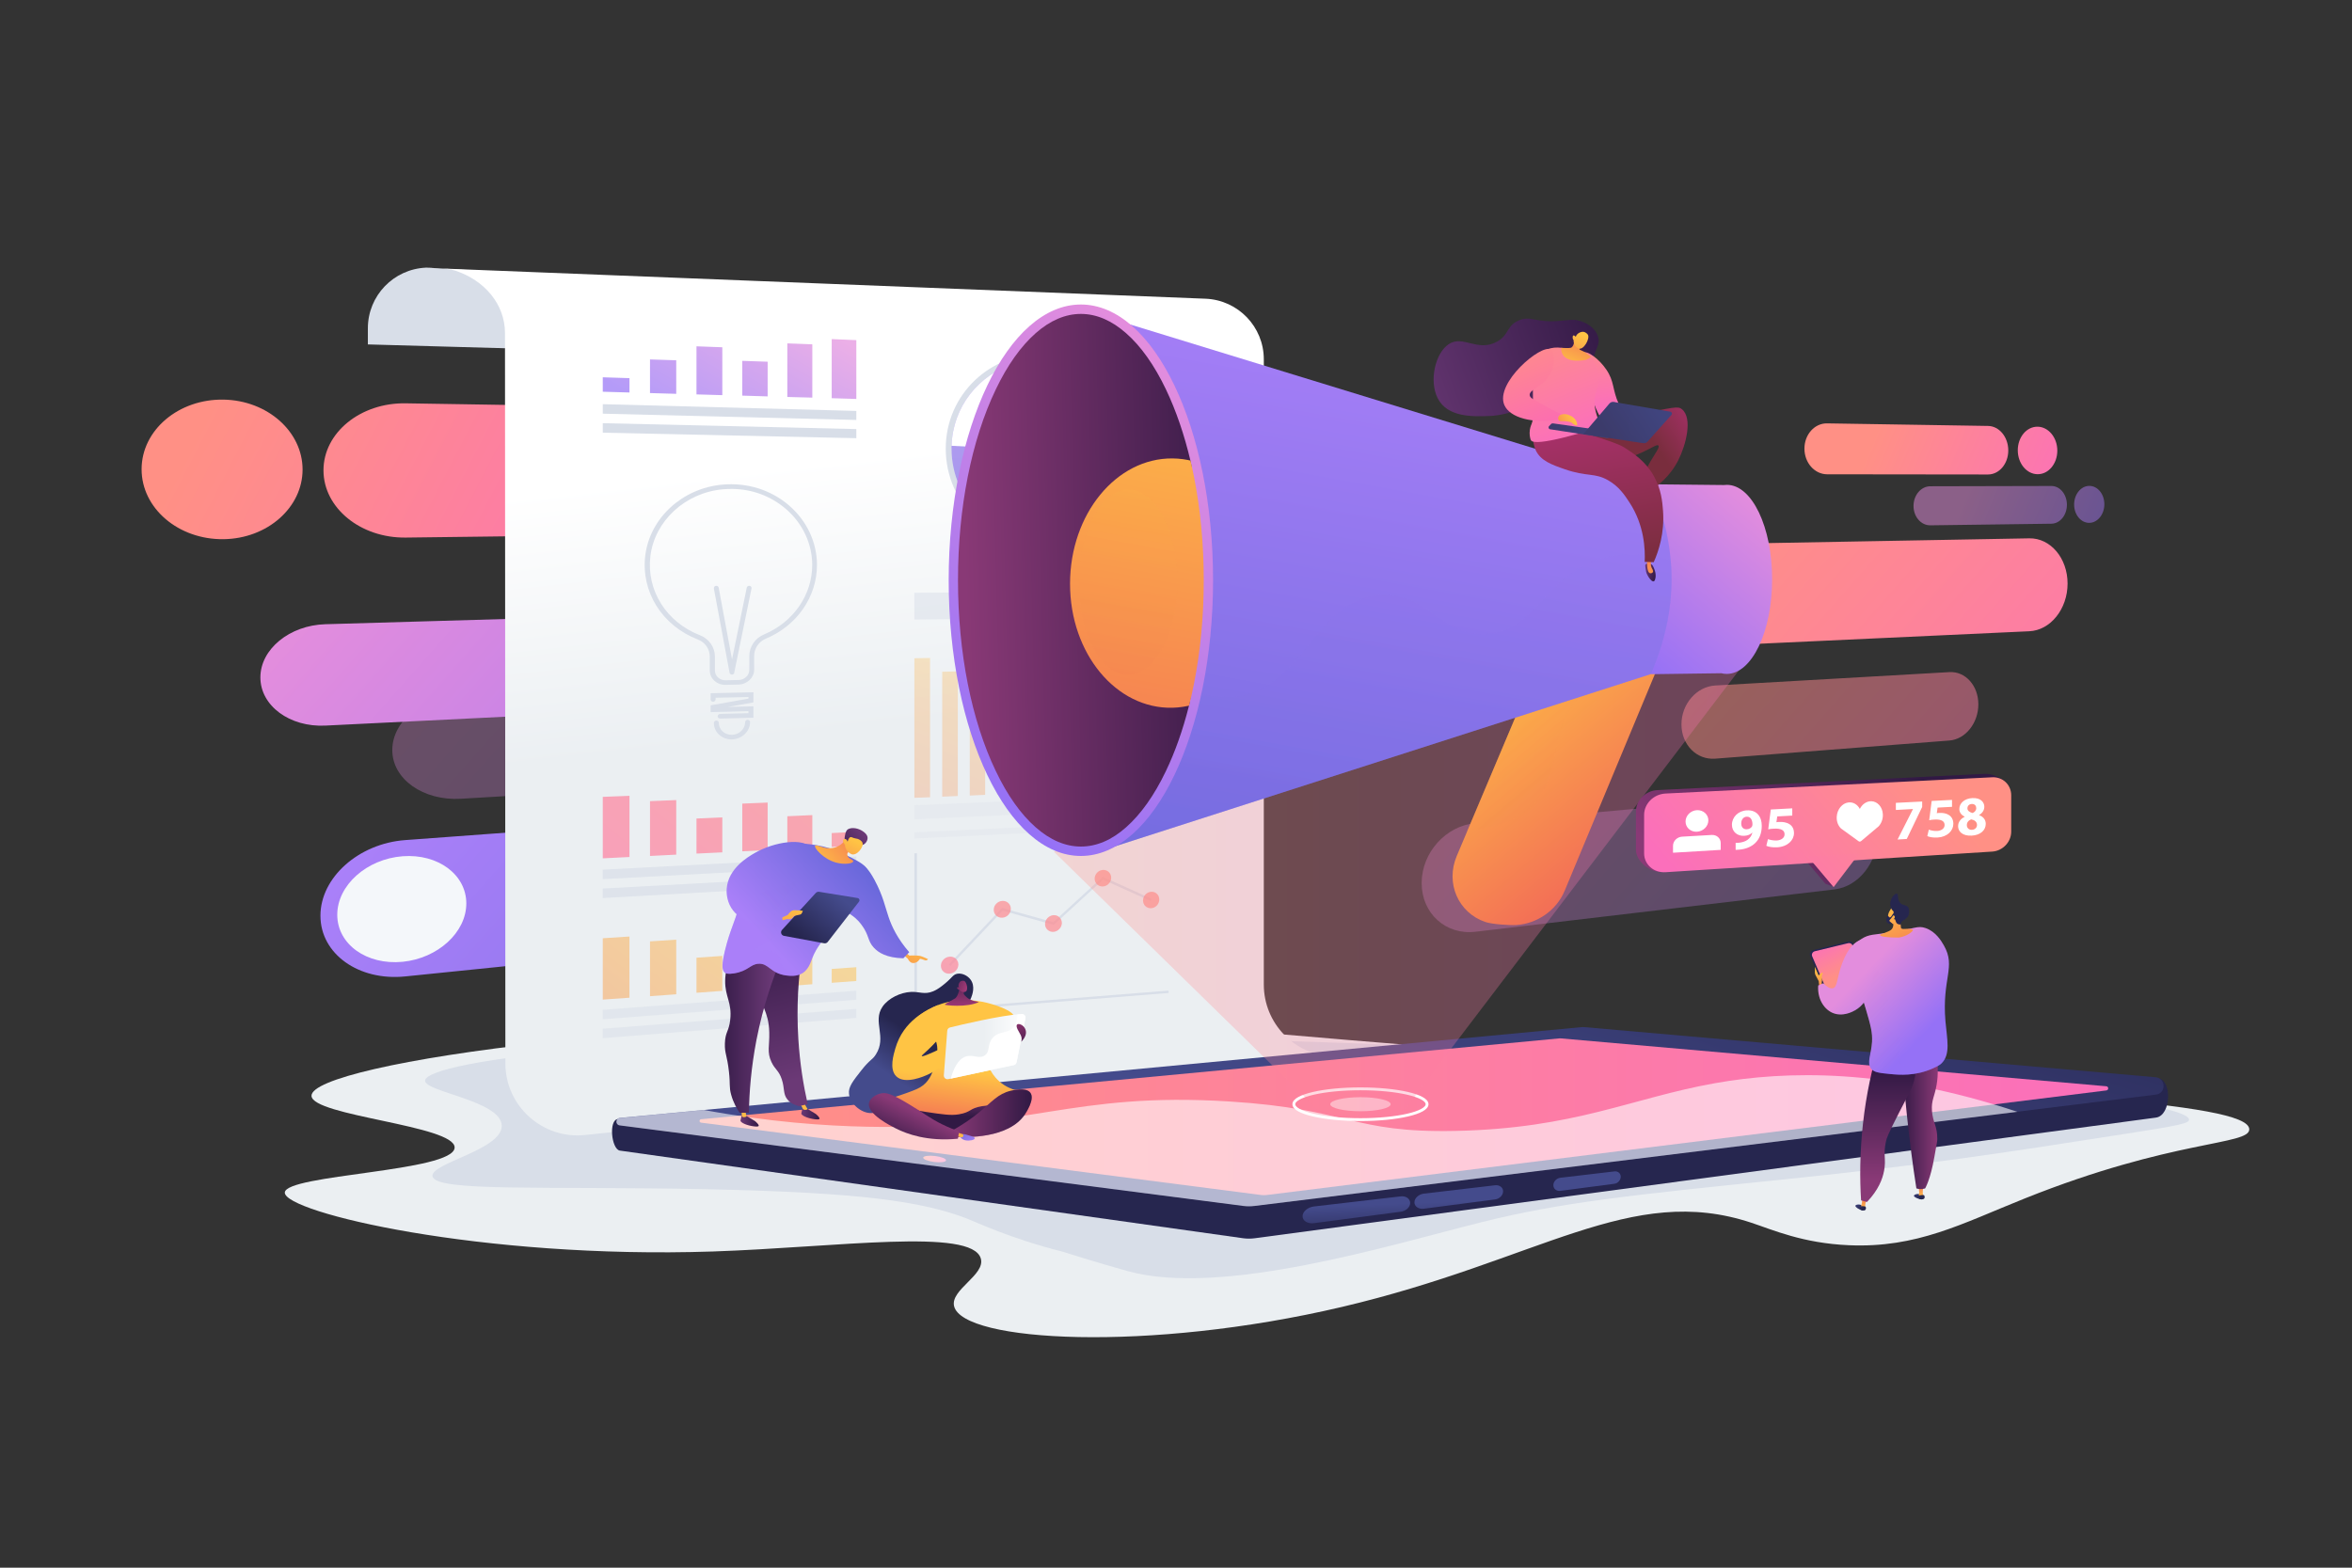 <?xml version="1.0" encoding="utf-8"?>
<!-- Generator: Adobe Illustrator 26.0.3, SVG Export Plug-In . SVG Version: 6.00 Build 0)  -->
<svg version="1.1" xmlns="http://www.w3.org/2000/svg" xmlns:xlink="http://www.w3.org/1999/xlink" x="0px" y="0px"
	 viewBox="0 0 2475 1650" style="enable-background:new 0 0 2475 1650;" xml:space="preserve">
<rect x="0" y="0" width="2475" height="1650" fill="#333333" stroke="none"/>
<style type="text/css">
	.st0{display:none;}
	.st1{display:inline;fill:#F4F7FA;}
	.st2{opacity:0.3;fill:url(#SVGID_1_);}
	.st3{fill:url(#SVGID_00000074443992000170297320000006615591375482113708_);}
	.st4{fill:url(#SVGID_00000172424060004426668460000012765579246665962130_);}
	.st5{fill:url(#SVGID_00000062903715988909486740000003017170558524925626_);}
	.st6{opacity:0.5;fill:url(#SVGID_00000163778958479901003660000006927351483618416008_);}
	.st7{opacity:0.3;fill:url(#SVGID_00000049925089745413210680000016722208246952893363_);}
	.st8{fill:url(#SVGID_00000125598243225814128080000012940474334454635703_);}
	.st9{fill:url(#SVGID_00000083790691770963330950000016457793411358860186_);}
	.st10{fill:#F4F7FA;}
	.st11{fill:url(#SVGID_00000067940492504117959340000011605856725058512010_);}
	.st12{fill:url(#SVGID_00000011025065441967274670000000841164212660454327_);}
	.st13{opacity:0.5;}
	.st14{fill:url(#SVGID_00000029735534666377254500000017038395690573522861_);}
	.st15{fill:url(#SVGID_00000034069660489733834410000017787519437946307771_);}
	.st16{fill:#EBEFF2;}
	.st17{fill:#D8DEE8;}
	.st18{fill:url(#SVGID_00000065763939536850964730000000204151296090922155_);}
	.st19{fill:url(#SVGID_00000089543458259089968770000005317998957245720202_);}
	.st20{fill:url(#SVGID_00000086679825357789847950000017293546420123362465_);}
	.st21{fill:url(#SVGID_00000044891265404132183110000010119659313186742187_);}
	.st22{fill:url(#SVGID_00000176001984328591050030000002733649521227632039_);}
	.st23{fill:url(#SVGID_00000031200163066476344830000003588045078431527346_);}
	.st24{fill:url(#SVGID_00000169539779779401526550000006622573713144801925_);}
	.st25{opacity:0.7;}
	.st26{fill:url(#SVGID_00000093855085470797843400000009366335283994176913_);}
	.st27{fill:url(#SVGID_00000024693255125106342670000016820764971573160616_);}
	.st28{fill:url(#SVGID_00000027594275402920219270000003758558169567873665_);}
	.st29{fill:url(#SVGID_00000085247889653887494800000001358300666079123610_);}
	.st30{fill:url(#SVGID_00000116196266129487853820000010759822728330261947_);}
	.st31{fill:url(#SVGID_00000002380279245705949840000016827396131498653321_);}
	.st32{opacity:0.7;fill:url(#SVGID_00000148634417384767754450000005414603909610817411_);}
	.st33{opacity:0.7;fill:url(#SVGID_00000112627885559922452740000005657243417410530441_);}
	.st34{opacity:0.7;fill:url(#SVGID_00000094601854418908550540000014124800917552857775_);}
	.st35{opacity:0.7;fill:url(#SVGID_00000044178848977494164280000010718049578700037297_);}
	.st36{opacity:0.7;fill:url(#SVGID_00000057842141457309422250000004140372985968277164_);}
	.st37{opacity:0.7;fill:url(#SVGID_00000034053875545084891640000017233137216084018323_);}
	.st38{opacity:0.3;}
	.st39{fill:url(#SVGID_00000065074853248150859970000009700321730901058493_);}
	.st40{fill:url(#SVGID_00000167394506875937802150000013117314027061051811_);}
	.st41{fill:url(#SVGID_00000054264500324855568550000006047391674706853287_);}
	.st42{fill:url(#SVGID_00000080917235999342627680000010580252791714721160_);}
	.st43{fill:url(#SVGID_00000171683835313668747720000000932927865109746847_);}
	.st44{fill:url(#SVGID_00000055709206457378459150000002252765556859343245_);}
	.st45{fill:url(#SVGID_00000125572548098310856950000004527991354505118854_);}
	.st46{fill:url(#SVGID_00000029745677172359947680000017309228055143817893_);}
	.st47{fill:url(#SVGID_00000037671576662427300150000017688477961730591131_);}
	.st48{fill:url(#SVGID_00000158010662569444300960000008595144809622679736_);}
	.st49{opacity:0.3;fill:#D8DEE8;}
	.st50{opacity:0.5;fill:#D8DEE8;}
	.st51{opacity:0.35;fill:#FFFFFF;}
	.st52{opacity:0.7;fill:url(#SVGID_00000070103504844609034520000008000119772562700679_);}
	.st53{fill:#FFFFFF;}
	.st54{opacity:0.7;fill:url(#SVGID_00000070088101408021986630000007519431879131580036_);}
	.st55{opacity:0.7;fill:url(#SVGID_00000142870104747413795360000017045609325311249548_);}
	.st56{opacity:0.7;fill:url(#SVGID_00000132058901888976548580000017114094877431978135_);}
	.st57{opacity:0.7;fill:url(#SVGID_00000030463257745349456240000001370505636932430006_);}
	.st58{opacity:0.7;fill:url(#SVGID_00000156554827193293181300000008442012087058089634_);}
	.st59{fill:url(#SVGID_00000150814920758984992170000009507921058367398543_);}
	.st60{fill:url(#SVGID_00000010280151256112418190000018152900735756838333_);}
	.st61{fill:url(#SVGID_00000039826036102227645130000009530091131869022349_);}
	.st62{fill:url(#SVGID_00000013183210608717342820000017844947616166222735_);}
	.st63{fill:url(#SVGID_00000026879212445340165100000000286184779196282812_);}
	.st64{fill:url(#SVGID_00000060007174324644765030000011147678584661927845_);}
	.st65{fill:url(#SVGID_00000075860303350522622500000007389061253854847631_);}
	.st66{opacity:0.6;fill:#FFFFFF;}
	.st67{fill:none;stroke:#FFFFFF;stroke-width:3;stroke-miterlimit:10;}
	.st68{opacity:0.29;fill:url(#SVGID_00000000225049502931289480000001784550400740794267_);}
	.st69{fill:url(#SVGID_00000103259639917249098360000000132293631065145775_);}
	.st70{opacity:0.3;fill:url(#SVGID_00000119097463103654755680000013817298502940494741_);}
	.st71{fill:url(#SVGID_00000142161627625150138250000012156138483799247295_);}
	.st72{fill:url(#SVGID_00000165202596026258500250000008482567564932794505_);}
	.st73{opacity:0.3;fill:url(#SVGID_00000161623006167972185920000012349378405722836895_);}
	.st74{fill:url(#SVGID_00000034058833673914952230000008974029425539251894_);}
	.st75{fill:url(#SVGID_00000080164443966247905440000007541342790168212149_);}
	
		.st76{clip-path:url(#SVGID_00000106869300135662669990000004770846799917879176_);fill:url(#SVGID_00000139981313164910829520000007210941125669256373_);}
	
		.st77{opacity:0.3;clip-path:url(#SVGID_00000106869300135662669990000004770846799917879176_);fill:url(#SVGID_00000050622726923091655170000007862726775185816493_);}
	.st78{fill:url(#SVGID_00000024003149970738125160000009722322436337732243_);}
	.st79{fill:url(#SVGID_00000088128009741252533340000018074657355034437001_);}
	.st80{fill:url(#SVGID_00000165194791350721526190000001659783527232310180_);}
	.st81{fill:url(#SVGID_00000096046054415991113470000006440508920699185831_);}
	.st82{fill:url(#SVGID_00000000208561253054610040000014051918406714959289_);}
	.st83{fill:url(#SVGID_00000019652063254846646200000004501153830523258775_);}
	.st84{fill:url(#SVGID_00000013899508211915018720000013289189929621773966_);}
	.st85{fill:url(#SVGID_00000083079386009040335540000011129660836352833677_);}
	.st86{fill:url(#SVGID_00000107570948341239279190000014626569620585409450_);}
	.st87{opacity:0.3;fill:url(#SVGID_00000018220043364548512090000009566222559700047804_);}
	.st88{fill:url(#SVGID_00000148660340412325434680000013005065120830301356_);}
	.st89{fill:url(#SVGID_00000098928451868340736870000000026334489647042996_);}
	.st90{fill:url(#SVGID_00000096027260630501928270000012965668975775857805_);}
	.st91{fill:url(#SVGID_00000008121004291425970030000010014439942073346198_);}
	.st92{fill:url(#SVGID_00000044899425291626679410000003401849260642869162_);}
	.st93{fill:url(#SVGID_00000002368944801171580350000012299495735594239150_);}
	.st94{fill:url(#SVGID_00000157295373896230710500000017950249879492149918_);}
	.st95{fill:url(#SVGID_00000060720942217444348540000008043794223433799073_);}
	.st96{fill:url(#SVGID_00000132078900406082230240000005949822405130918802_);}
	.st97{fill:url(#SVGID_00000036240755125538178550000006560874883106749848_);}
	.st98{fill:url(#SVGID_00000018920448409992548230000007935490995626221463_);}
	.st99{fill:#26264F;}
	.st100{fill:url(#SVGID_00000178190880261194632600000017282084397965286327_);}
	.st101{fill:url(#SVGID_00000173134902626517626860000007878965039130552727_);}
	.st102{fill:url(#SVGID_00000054983173894321114410000013880840011903814311_);}
	.st103{fill:url(#SVGID_00000159428442613495289540000015051172206167859343_);}
	.st104{fill:url(#SVGID_00000152234898233454386920000003943433441185589165_);}
	.st105{opacity:0.3;fill:url(#SVGID_00000160887493254841522750000004958996654112311730_);}
	.st106{fill:url(#SVGID_00000114766143086067713370000015959835546144415112_);}
	.st107{fill:url(#SVGID_00000161614155573599405760000016983584498077032876_);}
	.st108{fill:url(#SVGID_00000065036384736444390440000012578761481571032710_);}
	.st109{fill:url(#SVGID_00000147918705095508492180000014365727023575227297_);}
	.st110{fill:url(#SVGID_00000045592280837013553040000016784150571328331409_);}
	.st111{fill:url(#SVGID_00000015355056445175016440000016485471860656326830_);}
	.st112{fill:url(#SVGID_00000048462497574360811850000010437676442871843510_);}
	.st113{fill:url(#SVGID_00000059997882657831323620000011267418282003692692_);}
	.st114{fill:url(#SVGID_00000029041458488188756050000013482382801784544426_);}
	.st115{fill:url(#SVGID_00000121261902882575997100000004427764625325695415_);}
	.st116{fill:url(#SVGID_00000181801351888809672030000013787911207603576487_);}
	.st117{fill:url(#SVGID_00000146488334069178965200000010962961199589658766_);}
	.st118{opacity:0.3;fill:url(#SVGID_00000134238883597899161140000014674042157432482990_);}
	.st119{fill:url(#SVGID_00000114041095463359649280000016403661175427030151_);}
	.st120{fill:url(#SVGID_00000155125673855179627680000015657131446608416692_);}
	.st121{fill:url(#SVGID_00000008851957123006571560000012196540939956593548_);}
	.st122{fill:url(#SVGID_00000154399012588629231680000010368872577359926175_);}
	.st123{fill:url(#SVGID_00000150090677587278395370000014923658509490566840_);}
	.st124{fill:url(#SVGID_00000111166380956405111950000005333990059260208311_);}
	.st125{fill:url(#SVGID_00000049911993263852147570000017888623033729420960_);}
	.st126{fill:url(#SVGID_00000081611429112161017280000001900905406771945906_);}
	.st127{fill:url(#SVGID_00000049922582001594208540000001636426071949437069_);}
	.st128{fill:url(#SVGID_00000083059342451997643010000013188177174951854992_);}
	.st129{fill:url(#SVGID_00000009575588493591581200000013472794152031050382_);}
	.st130{fill:url(#SVGID_00000007415318252846308230000007019830602903661699_);}
	.st131{fill:url(#SVGID_00000044142423007155473320000003171823090596712353_);}
	.st132{fill:url(#SVGID_00000095317361750893917670000003841946964092030366_);}
	.st133{fill:url(#SVGID_00000155119501019330983610000004891066712919483042_);}
	.st134{opacity:0.3;fill:url(#SVGID_00000072994468887987991740000012099261805091963057_);}
	.st135{fill:url(#SVGID_00000041973956719217316790000013658166613804714926_);}
	.st136{fill:url(#SVGID_00000127734165117298549430000006471991796454105755_);}
	.st137{fill:url(#SVGID_00000146492723893357455640000011898346645371598210_);}
	.st138{fill:url(#SVGID_00000072250120211389153460000002766308927148684688_);}
	.st139{fill:url(#SVGID_00000121276923652771678680000006455283985694588047_);}
	.st140{fill:url(#SVGID_00000149339531834135207930000016028780951371224461_);}
</style>
<g id="Background" class="st0">
	<rect class="st1" width="2475" height="1650"/>
</g>
<g id="Illustration">
	<g>
		<g>
			<linearGradient id="SVGID_1_" gradientUnits="userSpaceOnUse" x1="545.764" y1="618.789" x2="1168.976" y2="1169.355">
				<stop  offset="3.597120e-03" style="stop-color:#E38DDD"/>
				<stop  offset="1" style="stop-color:#9571F6"/>
			</linearGradient>
			<path class="st2" d="M972.7,711.9l-487.5,19c-39.7,1.6-72.4,27.7-72.4,58.5v0c0,30.7,32.6,53.7,72.4,51.3l487.5-28.9
				c32.4-1.9,58.4-25.6,58.4-52.8v0C1031.1,731.7,1005.1,710.6,972.7,711.9z"/>
			
				<linearGradient id="SVGID_00000112604880062748878580000013448791034902570162_" gradientUnits="userSpaceOnUse" x1="308.499" y1="294.162" x2="822.431" y2="560.529">
				<stop  offset="0" style="stop-color:#FF9085"/>
				<stop  offset="1" style="stop-color:#FB6FBB"/>
			</linearGradient>
			<path style="fill:url(#SVGID_00000112604880062748878580000013448791034902570162_);" d="M992.4,433.5l-565.5-9
				c-47.4-0.8-86.5,30.8-86.5,70.5v0c0,39.7,39.1,71.4,86.5,70.8l565.5-7c36.6-0.5,65.9-28.4,65.9-62.5v0
				C1058.3,462.2,1029,434.1,992.4,433.5z"/>
			
				<linearGradient id="SVGID_00000056400312710477114600000003851516815405623980_" gradientUnits="userSpaceOnUse" x1="397.999" y1="552.873" x2="994.415" y2="1079.768">
				<stop  offset="3.597120e-03" style="stop-color:#E38DDD"/>
				<stop  offset="1" style="stop-color:#9571F6"/>
			</linearGradient>
			<path style="fill:url(#SVGID_00000056400312710477114600000003851516815405623980_);" d="M803.8,643.6L342.3,657
				c-37.5,1.1-68.3,26.2-68.3,56v0c0,29.8,30.8,52.5,68.3,50.7l461.5-22.8c30.8-1.5,55.5-24.3,55.5-50.8v0
				C859.3,663.5,834.6,642.7,803.8,643.6z"/>
			
				<linearGradient id="SVGID_00000067194253213532465990000002451328673002512531_" gradientUnits="userSpaceOnUse" x1="1835.125" y1="508.335" x2="2287.393" y2="907.884">
				<stop  offset="0" style="stop-color:#FF9085"/>
				<stop  offset="1" style="stop-color:#FB6FBB"/>
			</linearGradient>
			<path style="fill:url(#SVGID_00000067194253213532465990000002451328673002512531_);" d="M2135.4,566.6l-335.1,6.1
				c-27.3,0.5-49.6,25.2-49.6,55.2v0c0,30,22.4,53.3,49.6,52l335.1-15.5c22.4-1,40.3-23.5,40.3-50.2v0
				C2175.7,587.5,2157.8,566.2,2135.4,566.6z"/>
			
				<linearGradient id="SVGID_00000029032707715387285870000012659622531868954032_" gradientUnits="userSpaceOnUse" x1="1834.321" y1="671.44" x2="2157.032" y2="956.534">
				<stop  offset="0" style="stop-color:#FF9085"/>
				<stop  offset="1" style="stop-color:#FB6FBB"/>
			</linearGradient>
			<path style="opacity:0.5;fill:url(#SVGID_00000029032707715387285870000012659622531868954032_);" d="M2051.3,707.4l-246.4,14.1
				c-19.5,1.1-35.5,19.4-35.5,40.9v0c0,21.5,16,37.6,35.5,36.1l246.4-19.1c16.9-1.3,30.5-18.3,30.5-38.1v0
				C2081.8,721.6,2068.2,706.4,2051.3,707.4z"/>
			
				<linearGradient id="SVGID_00000144312147938520417000000011305076197675447709_" gradientUnits="userSpaceOnUse" x1="1600.569" y1="785.374" x2="2078.262" y2="1207.384">
				<stop  offset="3.597120e-03" style="stop-color:#E38DDD"/>
				<stop  offset="1" style="stop-color:#9571F6"/>
			</linearGradient>
			<path style="opacity:0.3;fill:url(#SVGID_00000144312147938520417000000011305076197675447709_);" d="M1930.5,832.5l-378.1,33.9
				c-30.9,2.8-56.4,31-56.4,63v0c0,32,25.4,54.9,56.4,51.3l378.1-44.6c25.1-3,45.1-28.2,45.1-56.5v0
				C1975.6,851.3,1955.6,830.2,1930.5,832.5z"/>
			
				<linearGradient id="SVGID_00000094616682826247197480000013768474608724570280_" gradientUnits="userSpaceOnUse" x1="195.984" y1="474.487" x2="759.859" y2="766.74">
				<stop  offset="0" style="stop-color:#FF9085"/>
				<stop  offset="1" style="stop-color:#FB6FBB"/>
			</linearGradient>
			<path style="fill:url(#SVGID_00000094616682826247197480000013768474608724570280_);" d="M318.4,494.2
				c0,39.9-36.9,72.7-83.2,73.3c-47.2,0.6-86.2-32.3-86.2-73.6c0-41.3,39-74.1,86.2-73.3C281.5,421.4,318.4,454.3,318.4,494.2z"/>
			<g>
				
					<linearGradient id="SVGID_00000127762240487716898940000011813046529684192665_" gradientUnits="userSpaceOnUse" x1="501.367" y1="750.273" x2="1227.702" y2="1391.943">
					<stop  offset="0" style="stop-color:#AA80F9"/>
					<stop  offset="0.996" style="stop-color:#6165D7"/>
				</linearGradient>
				<path style="fill:url(#SVGID_00000127762240487716898940000011813046529684192665_);" d="M1008.7,841.3l-582.3,42.9
					c-48.9,3.6-89.2,39.3-89.2,79.6v0c0,40.3,40.3,68.9,89.2,63.9l582.3-59.4c37.6-3.8,67.7-34.9,67.7-69.5v0
					C1076.4,864.3,1046.4,838.6,1008.7,841.3z"/>
				<path class="st10" d="M490.7,950.9c0,30.3-29.8,57.7-67,61.4c-37.8,3.7-68.8-18.4-68.8-49.5c0-31.1,31-58.7,68.8-61.6
					C461,898.4,490.7,920.6,490.7,950.9z"/>
			</g>
			<g>
				
					<linearGradient id="SVGID_00000137830861092363790810000009250445528999208361_" gradientUnits="userSpaceOnUse" x1="1972.094" y1="459.24" x2="2183.363" y2="546.923">
					<stop  offset="0" style="stop-color:#FF9085"/>
					<stop  offset="1" style="stop-color:#FB6FBB"/>
				</linearGradient>
				<path style="fill:url(#SVGID_00000137830861092363790810000009250445528999208361_);" d="M2091.9,448.3l-169.3-2.7
					c-13.1-0.2-23.8,11.7-23.8,26.6v0c0,14.9,10.7,26.9,23.8,27l169.3,0.2c11.9,0,21.4-11.3,21.4-25.3v0
					C2113.3,460,2103.8,448.4,2091.9,448.3z"/>
				
					<linearGradient id="SVGID_00000103958561559503603490000006528630284167007913_" gradientUnits="userSpaceOnUse" x1="1997.268" y1="413.175" x2="2197.884" y2="496.437">
					<stop  offset="0" style="stop-color:#FF9085"/>
					<stop  offset="1" style="stop-color:#FB6FBB"/>
				</linearGradient>
				<path style="fill:url(#SVGID_00000103958561559503603490000006528630284167007913_);" d="M2164.9,474.3
					c0,13.7-9.2,24.9-20.7,24.8c-11.5,0-20.9-11.3-20.9-25.2c0-13.9,9.4-25,20.9-24.8C2155.6,449.3,2164.9,460.5,2164.9,474.3z"/>
			</g>
			<g class="st13">
				
					<linearGradient id="SVGID_00000133490000945728930490000001198864589669153195_" gradientUnits="userSpaceOnUse" x1="2068.843" y1="521.411" x2="2226.943" y2="587.028">
					<stop  offset="3.597120e-03" style="stop-color:#E38DDD"/>
					<stop  offset="1" style="stop-color:#9571F6"/>
				</linearGradient>
				<path style="fill:url(#SVGID_00000133490000945728930490000001198864589669153195_);" d="M2158.7,511.5l-127.4,0.3
					c-9.8,0-17.7,9.3-17.7,20.7v0c0,11.4,7.9,20.5,17.7,20.4l127.4-1.7c9-0.1,16.3-9,16.3-19.9v0
					C2175,520.3,2167.7,511.5,2158.7,511.5z"/>
				
					<linearGradient id="SVGID_00000033371527714478853750000014778072301460768129_" gradientUnits="userSpaceOnUse" x1="2086.307" y1="484.298" x2="2239.595" y2="547.917">
					<stop  offset="3.597120e-03" style="stop-color:#E38DDD"/>
					<stop  offset="1" style="stop-color:#9571F6"/>
				</linearGradient>
				<path style="fill:url(#SVGID_00000033371527714478853750000014778072301460768129_);" d="M2214.4,530.7
					c0,10.7-7.1,19.5-15.8,19.6c-8.8,0.1-16-8.5-16-19.3c0-10.8,7.2-19.6,16-19.6C2207.3,511.4,2214.4,520,2214.4,530.7z"/>
			</g>
		</g>
		<path class="st16" d="M1165.9,1076.3c-456.2-13.7-838.4,43.2-838.1,77c0.2,21.3,151.5,31.2,150.6,54.6
			c-1,25.4-178.2,28.1-178.7,47.3c-0.5,20.8,206.2,70.1,450.4,62c130.6-4.4,272.7-25.2,282,7.4c5,17.3-32.3,32.8-28.1,50.2
			c9.2,37.7,204.7,48.6,407.9,0.8c208.5-49,303.9-130.9,431.2-88.6c22.6,7.5,54,21.5,102.4,23.6c71.9,3.1,119.1-22.8,185.1-49.2
			c156.3-62.6,236.8-55.9,236.3-72.9c-0.9-28.9-234.3-37.6-710.8-74.8C1237.6,1081.1,1276.5,1079.7,1165.9,1076.3z"/>
		<path class="st17" d="M1243.4,1092.8c-557.5-12-795.7,24.2-796.1,44.6c-0.3,11.9,80.1,21.1,80.7,47.3
			c0.6,25.4-74.8,39.4-72.9,53.2c2.4,16.9,118,10.2,289.4,13.8c161.5,3.4,224.1,12.7,271.4,30.2c9.4,3.5,46.7,21.6,101.9,35.4
			c0,0,38.4,12.2,69.4,20.7c99.1,27.1,275.5-27.6,372.1-51.7c83.9-21,159.8-28.7,311.6-44.3c158.6-16.3,227.8-27.1,366.2-48.7
			c56.5-8.8,66.3-11,66.4-14.8C2304.7,1150.8,1758,1103.9,1243.4,1092.8z"/>
		<g>
			<path class="st17" d="M1252.5,328.1l-32.2,6c-30.2,5.6-52.1,32-52.1,62.7l13.4-12l-794.5-22.3v-17c0-34.3,27.1-62.4,61.3-63.8
				L1252.5,328.1z"/>
			
				<linearGradient id="SVGID_00000054236778034805979800000001698103934682320825_" gradientUnits="userSpaceOnUse" x1="964.053" y1="1041.787" x2="900.557" y2="480.656">
				<stop  offset="0.494" style="stop-color:#EBEFF2"/>
				<stop  offset="1" style="stop-color:#FFFFFF"/>
			</linearGradient>
			<path style="fill:url(#SVGID_00000054236778034805979800000001698103934682320825_);" d="M447.2,281.9c0,0,22.7-0.1,32,3
				c30.5,10.1,52.2,35.1,52.2,65.8l0.4,768.4c0,45.1,39.1,80.2,83.9,75.5l787.1-82.5l0,0c-40.7-1.7-72.9-35.1-72.9-75.9v-658
				c0-34.3-27.1-62.4-61.3-63.8L447.2,281.9z"/>
			<g>
				<g class="st13">
					<polygon class="st17" points="634.3,1072.8 901.1,1052.3 901.1,1042.7 634.3,1062.8 					"/>
					<polygon class="st17" points="634.3,1092.7 901.1,1071.4 901.1,1061.8 634.3,1082.7 					"/>
					<g>
						
							<linearGradient id="SVGID_00000025401125253589420690000000887075854563012257_" gradientUnits="userSpaceOnUse" x1="912.494" y1="994.309" x2="632.83" y2="1360.384">
							<stop  offset="0" style="stop-color:#FFC444"/>
							<stop  offset="0.996" style="stop-color:#F36F56"/>
						</linearGradient>
						<polygon style="fill:url(#SVGID_00000025401125253589420690000000887075854563012257_);" points="875.2,1034.4 901.1,1032.5 
							901.1,1018 875.2,1019.8 						"/>
						
							<linearGradient id="SVGID_00000105418495662289429400000014147791257055718308_" gradientUnits="userSpaceOnUse" x1="877.76" y1="972.364" x2="603.251" y2="1331.693">
							<stop  offset="0" style="stop-color:#FFC444"/>
							<stop  offset="0.996" style="stop-color:#F36F56"/>
						</linearGradient>
						<polygon style="fill:url(#SVGID_00000105418495662289429400000014147791257055718308_);" points="828.5,1037.9 854.8,1035.9 
							854.8,1001.5 828.5,1003.3 						"/>
						
							<linearGradient id="SVGID_00000020367165368142189320000007229743151730949513_" gradientUnits="userSpaceOnUse" x1="843.837" y1="950.63" x2="569.814" y2="1309.322">
							<stop  offset="0" style="stop-color:#FFC444"/>
							<stop  offset="0.996" style="stop-color:#F36F56"/>
						</linearGradient>
						<polygon style="fill:url(#SVGID_00000020367165368142189320000007229743151730949513_);" points="781.1,1041.3 807.8,1039.4 
							807.8,989.4 781.1,991.1 						"/>
						
							<linearGradient id="SVGID_00000057146459625605311650000003494700635956700289_" gradientUnits="userSpaceOnUse" x1="818.075" y1="931.776" x2="538.088" y2="1298.276">
							<stop  offset="0" style="stop-color:#FFC444"/>
							<stop  offset="0.996" style="stop-color:#F36F56"/>
						</linearGradient>
						<polygon style="fill:url(#SVGID_00000057146459625605311650000003494700635956700289_);" points="732.9,1044.9 760.1,1042.9 
							760.1,1006.1 732.9,1008 						"/>
						
							<linearGradient id="SVGID_00000130625349610010405470000016500105416132773542_" gradientUnits="userSpaceOnUse" x1="781.328" y1="909.312" x2="502.807" y2="1273.893">
							<stop  offset="0" style="stop-color:#FFC444"/>
							<stop  offset="0.996" style="stop-color:#F36F56"/>
						</linearGradient>
						<polygon style="fill:url(#SVGID_00000130625349610010405470000016500105416132773542_);" points="684,1048.5 711.6,1046.5 
							711.6,989 684,990.8 						"/>
						
							<linearGradient id="SVGID_00000054951880931853309880000002364513268741586108_" gradientUnits="userSpaceOnUse" x1="748.389" y1="887.83" x2="468.031" y2="1254.814">
							<stop  offset="0" style="stop-color:#FFC444"/>
							<stop  offset="0.996" style="stop-color:#F36F56"/>
						</linearGradient>
						<polygon style="fill:url(#SVGID_00000054951880931853309880000002364513268741586108_);" points="634.3,1052.1 662.4,1050.1 
							662.4,985.7 634.3,987.5 						"/>
					</g>
				</g>
				<g class="st25">
					<polygon class="st17" points="634.3,925.3 901.1,911 901.1,901.5 634.3,915.3 					"/>
					<polygon class="st17" points="634.3,945.2 901.1,930.1 901.1,920.6 634.3,935.2 					"/>
					<g>
						
							<linearGradient id="SVGID_00000145040937031153463540000003658171250957504698_" gradientUnits="userSpaceOnUse" x1="1006.687" y1="741.358" x2="569.206" y2="1265.639">
							<stop  offset="0" style="stop-color:#FF9085"/>
							<stop  offset="1" style="stop-color:#FB6FBB"/>
						</linearGradient>
						<polygon style="fill:url(#SVGID_00000145040937031153463540000003658171250957504698_);" points="875.2,891.4 901.1,890.1 
							901.1,875.5 875.2,876.8 						"/>
						
							<linearGradient id="SVGID_00000139295525461101274840000004262669789169619376_" gradientUnits="userSpaceOnUse" x1="972.768" y1="718.633" x2="540.26" y2="1236.955">
							<stop  offset="0" style="stop-color:#FF9085"/>
							<stop  offset="1" style="stop-color:#FB6FBB"/>
						</linearGradient>
						<polygon style="fill:url(#SVGID_00000139295525461101274840000004262669789169619376_);" points="828.5,893.7 854.8,892.4 
							854.8,857.9 828.5,859.1 						"/>
						
							<linearGradient id="SVGID_00000167370896202994427340000011138884781894216377_" gradientUnits="userSpaceOnUse" x1="940.782" y1="694.927" x2="507.903" y2="1213.693">
							<stop  offset="0" style="stop-color:#FF9085"/>
							<stop  offset="1" style="stop-color:#FB6FBB"/>
						</linearGradient>
						<polygon style="fill:url(#SVGID_00000167370896202994427340000011138884781894216377_);" points="781.1,896 807.8,894.7 
							807.8,844.7 781.1,845.8 						"/>
						
							<linearGradient id="SVGID_00000171708859260224042490000003668415222825750191_" gradientUnits="userSpaceOnUse" x1="918.66" y1="673.026" x2="477.267" y2="1201.997">
							<stop  offset="0" style="stop-color:#FF9085"/>
							<stop  offset="1" style="stop-color:#FB6FBB"/>
						</linearGradient>
						<polygon style="fill:url(#SVGID_00000171708859260224042490000003668415222825750191_);" points="732.9,898.4 760.1,897.1 
							760.1,860.3 732.9,861.5 						"/>
						
							<linearGradient id="SVGID_00000160179333387898841660000001325990926409742721_" gradientUnits="userSpaceOnUse" x1="883.686" y1="648.604" x2="443.296" y2="1176.372">
							<stop  offset="0" style="stop-color:#FF9085"/>
							<stop  offset="1" style="stop-color:#FB6FBB"/>
						</linearGradient>
						<polygon style="fill:url(#SVGID_00000160179333387898841660000001325990926409742721_);" points="684,900.9 711.6,899.5 
							711.6,842.1 684,843.2 						"/>
						
							<linearGradient id="SVGID_00000057842740392356617120000011053035833222736275_" gradientUnits="userSpaceOnUse" x1="853.406" y1="624.591" x2="409.807" y2="1156.205">
							<stop  offset="0" style="stop-color:#FF9085"/>
							<stop  offset="1" style="stop-color:#FB6FBB"/>
						</linearGradient>
						<polygon style="fill:url(#SVGID_00000057842740392356617120000011053035833222736275_);" points="634.3,903.4 662.4,902 
							662.4,837.6 634.3,838.7 						"/>
					</g>
				</g>
				<g>
					<polygon class="st17" points="634.3,435.4 901.1,442 901.1,432.5 634.3,425.4 					"/>
					<polygon class="st17" points="634.3,455.4 901.1,461.2 901.1,451.6 634.3,445.4 					"/>
					<g>
						
							<linearGradient id="SVGID_00000077314658301155916800000004059756527275084696_" gradientUnits="userSpaceOnUse" x1="727.014" y1="263.685" x2="647.223" y2="407.107">
							<stop  offset="3.597120e-03" style="stop-color:#E38DDD"/>
							<stop  offset="1" style="stop-color:#9571F6"/>
						</linearGradient>
						<polygon style="opacity:0.7;fill:url(#SVGID_00000077314658301155916800000004059756527275084696_);" points="662.4,413.1 
							634.3,412.3 634.3,397.1 662.4,398 						"/>
						
							<linearGradient id="SVGID_00000026122992420655034950000018080537130530761889_" gradientUnits="userSpaceOnUse" x1="759.999" y1="284.627" x2="681.561" y2="425.617">
							<stop  offset="3.597120e-03" style="stop-color:#E38DDD"/>
							<stop  offset="1" style="stop-color:#9571F6"/>
						</linearGradient>
						<polygon style="opacity:0.7;fill:url(#SVGID_00000026122992420655034950000018080537130530761889_);" points="711.6,414.5 
							684,413.7 684,378.3 711.6,379.2 						"/>
						
							<linearGradient id="SVGID_00000042014061496958252450000000585296711478107291_" gradientUnits="userSpaceOnUse" x1="794.006" y1="304.814" x2="716.46" y2="444.202">
							<stop  offset="3.597120e-03" style="stop-color:#E38DDD"/>
							<stop  offset="1" style="stop-color:#9571F6"/>
						</linearGradient>
						<polygon style="opacity:0.7;fill:url(#SVGID_00000042014061496958252450000000585296711478107291_);" points="760.1,415.9 
							732.9,415.1 732.9,364.5 760.1,365.5 						"/>
						
							<linearGradient id="SVGID_00000106867227698791215980000017341134607798365118_" gradientUnits="userSpaceOnUse" x1="833.838" y1="327.753" x2="756.979" y2="465.906">
							<stop  offset="3.597120e-03" style="stop-color:#E38DDD"/>
							<stop  offset="1" style="stop-color:#9571F6"/>
						</linearGradient>
						<polygon style="opacity:0.7;fill:url(#SVGID_00000106867227698791215980000017341134607798365118_);" points="807.8,417.2 
							781.1,416.4 781.1,379.8 807.8,380.7 						"/>
						
							<linearGradient id="SVGID_00000116202193287898726410000017462175749414959751_" gradientUnits="userSpaceOnUse" x1="865.907" y1="346.426" x2="789.821" y2="483.187">
							<stop  offset="3.597120e-03" style="stop-color:#E38DDD"/>
							<stop  offset="1" style="stop-color:#9571F6"/>
						</linearGradient>
						<polygon style="opacity:0.7;fill:url(#SVGID_00000116202193287898726410000017462175749414959751_);" points="854.8,418.5 
							828.5,417.8 828.5,361.4 854.8,362.4 						"/>
						
							<linearGradient id="SVGID_00000026160620414335516080000017365364975622026636_" gradientUnits="userSpaceOnUse" x1="900.457" y1="366.288" x2="825.062" y2="501.807">
							<stop  offset="3.597120e-03" style="stop-color:#E38DDD"/>
							<stop  offset="1" style="stop-color:#9571F6"/>
						</linearGradient>
						<polygon style="opacity:0.7;fill:url(#SVGID_00000026160620414335516080000017365364975622026636_);" points="901.1,419.9 
							875.2,419.1 875.2,356.9 901.1,358 						"/>
					</g>
				</g>
				<g>
					<g class="st38">
						
							<linearGradient id="SVGID_00000075872178226713601980000011942802998764721599_" gradientUnits="userSpaceOnUse" x1="1237.015" y1="727.032" x2="1131.851" y2="1005.408">
							<stop  offset="0" style="stop-color:#FFC444"/>
							<stop  offset="0.996" style="stop-color:#F36F56"/>
						</linearGradient>
						<polygon style="fill:url(#SVGID_00000075872178226713601980000011942802998764721599_);" points="1216,829.1 1231.1,828.5 
							1231.1,696.7 1216,697 						"/>
						
							<linearGradient id="SVGID_00000022559300210129588460000010988595074218376600_" gradientUnits="userSpaceOnUse" x1="1224.593" y1="722.316" x2="1118.481" y2="1003.2">
							<stop  offset="0" style="stop-color:#FFC444"/>
							<stop  offset="0.996" style="stop-color:#F36F56"/>
						</linearGradient>
						<polygon style="fill:url(#SVGID_00000022559300210129588460000010988595074218376600_);" points="1188.8,830.3 1204.1,829.6 
							1204.1,763.4 1188.8,763.9 						"/>
						
							<linearGradient id="SVGID_00000155133727771870470470000003148361182513011331_" gradientUnits="userSpaceOnUse" x1="1187.58" y1="709.332" x2="1081.405" y2="990.382">
							<stop  offset="0" style="stop-color:#FFC444"/>
							<stop  offset="0.996" style="stop-color:#F36F56"/>
						</linearGradient>
						<polygon style="fill:url(#SVGID_00000155133727771870470470000003148361182513011331_);" points="1161.4,831.4 1176.9,830.8 
							1176.9,685.1 1161.4,685.4 						"/>
						
							<linearGradient id="SVGID_00000034781484362285268060000016194484773204781969_" gradientUnits="userSpaceOnUse" x1="1167.196" y1="701.995" x2="1060.411" y2="984.66">
							<stop  offset="0" style="stop-color:#FFC444"/>
							<stop  offset="0.996" style="stop-color:#F36F56"/>
						</linearGradient>
						<polygon style="fill:url(#SVGID_00000034781484362285268060000016194484773204781969_);" points="1133.8,832.6 1149.4,831.9 
							1149.4,707.3 1133.8,707.6 						"/>
						
							<linearGradient id="SVGID_00000104699016061904229640000011423564328241653383_" gradientUnits="userSpaceOnUse" x1="1158.798" y1="697.347" x2="1050.13" y2="984.996">
							<stop  offset="0" style="stop-color:#FFC444"/>
							<stop  offset="0.996" style="stop-color:#F36F56"/>
						</linearGradient>
						<polygon style="fill:url(#SVGID_00000104699016061904229640000011423564328241653383_);" points="1105.9,833.7 1121.6,833.1 
							1121.6,799.5 1105.9,800.1 						"/>
						
							<linearGradient id="SVGID_00000097495599016772684670000017607814795386671801_" gradientUnits="userSpaceOnUse" x1="1126.393" y1="686.982" x2="1018.19" y2="973.401">
							<stop  offset="0" style="stop-color:#FFC444"/>
							<stop  offset="0.996" style="stop-color:#F36F56"/>
						</linearGradient>
						<polygon style="fill:url(#SVGID_00000097495599016772684670000017607814795386671801_);" points="1077.7,834.9 1093.6,834.2 
							1093.6,755 1077.7,755.4 						"/>
						
							<linearGradient id="SVGID_00000111877574300576746740000016086244513877235632_" gradientUnits="userSpaceOnUse" x1="1095.773" y1="676.279" x2="987.289" y2="963.442">
							<stop  offset="0" style="stop-color:#FFC444"/>
							<stop  offset="0.996" style="stop-color:#F36F56"/>
						</linearGradient>
						<polygon style="fill:url(#SVGID_00000111877574300576746740000016086244513877235632_);" points="1049.3,836.1 1065.3,835.4 
							1065.3,720.6 1049.3,721 						"/>
						
							<linearGradient id="SVGID_00000031181892639210924250000001689481926094979731_" gradientUnits="userSpaceOnUse" x1="1076.175" y1="668.878" x2="966.877" y2="958.195">
							<stop  offset="0" style="stop-color:#FFC444"/>
							<stop  offset="0.996" style="stop-color:#F36F56"/>
						</linearGradient>
						<polygon style="fill:url(#SVGID_00000031181892639210924250000001689481926094979731_);" points="1020.5,837.3 1036.7,836.6 
							1036.7,752.5 1020.5,752.9 						"/>
						
							<linearGradient id="SVGID_00000105408538213400136980000002793024429902844826_" gradientUnits="userSpaceOnUse" x1="1043.113" y1="657.423" x2="933.587" y2="947.343">
							<stop  offset="0" style="stop-color:#FFC444"/>
							<stop  offset="0.996" style="stop-color:#F36F56"/>
						</linearGradient>
						<polygon style="fill:url(#SVGID_00000105408538213400136980000002793024429902844826_);" points="991.5,838.5 1007.9,837.8 
							1007.9,706.7 991.5,707 						"/>
						
							<linearGradient id="SVGID_00000003080509665726998330000004931703241599207855_" gradientUnits="userSpaceOnUse" x1="1015.203" y1="647.465" x2="905.177" y2="938.709">
							<stop  offset="0" style="stop-color:#FFC444"/>
							<stop  offset="0.996" style="stop-color:#F36F56"/>
						</linearGradient>
						<polygon style="fill:url(#SVGID_00000003080509665726998330000004931703241599207855_);" points="962.2,839.7 978.7,839.1 
							978.7,692.5 962.2,692.8 						"/>
					</g>
					<polygon class="st49" points="962.2,862.3 1231.1,850 1231.1,835.9 962.2,847.5 					"/>
					<polygon class="st49" points="962.2,882.6 1149.4,873.4 1149.4,867.1 962.2,876.1 					"/>
				</g>
				<g>
					<polygon class="st50" points="962.2,652.1 1231.1,649.3 1231.1,622.4 962.2,623.9 					"/>
					<g>
						<path class="st17" d="M995.2,472.2c0,57.2,47.3,103.7,104.6,103.8c56.2,0.1,100.9-44.5,100.9-99.7
							c0-55.2-44.7-101.6-100.9-103.7C1042.5,370.4,995.2,415,995.2,472.2z"/>
						<path class="st51" d="M1001.3,469.2c1.3-41.1,28.6-74.9,66-86.6c10.2-3.2,21.1-4.7,32.5-4.3c53,1.9,95.3,45.7,95.3,97.9
							c0,52.1-42.3,94.2-95.3,94c-54-0.2-98.5-44-98.5-97.9C1001.2,471.3,1001.3,470.2,1001.3,469.2z"/>
						
							<linearGradient id="SVGID_00000123409518415635757050000005870164380070098308_" gradientUnits="userSpaceOnUse" x1="1092.202" y1="341.726" x2="1111.135" y2="764.568">
							<stop  offset="0" style="stop-color:#AA80F9"/>
							<stop  offset="0.996" style="stop-color:#6165D7"/>
						</linearGradient>
						<path style="opacity:0.7;fill:url(#SVGID_00000123409518415635757050000005870164380070098308_);" d="M1001.3,469.2
							c1.3-41.1,28.6-74.9,66-86.6c10.2-3.2,21.1-4.7,32.5-4.3c53,1.9,95.3,45.7,95.3,97.9c0,52.1-42.3,94.2-95.3,94
							c-54-0.2-98.5-44-98.5-97.9C1001.2,471.3,1001.3,470.2,1001.3,469.2z"/>
						<g>
							<path class="st53" d="M1001.3,469.2c1.3-41.1,28.6-74.9,66-86.6l32.5,91.6L1001.3,469.2z"/>
						</g>
					</g>
				</g>
				<g>
					<polygon class="st17" points="1229.7,1045.1 962.2,1066.5 962.2,898.1 964.9,898 964.9,1063.7 1229.7,1042.6 					"/>
					<polygon class="st17" points="1000.3,1016.7 998.4,1015 1054.4,955.6 1108.3,970.6 1160.4,922.8 1212,946.1 1210.9,948.4 
						1160.8,925.8 1108.8,973.5 1055.1,958.5 					"/>
					
						<linearGradient id="SVGID_00000082355076956568600610000017659435001531571601_" gradientUnits="userSpaceOnUse" x1="1045.524" y1="872.167" x2="917.671" y2="1269.931">
						<stop  offset="0" style="stop-color:#FF9085"/>
						<stop  offset="1" style="stop-color:#FB6FBB"/>
					</linearGradient>
					<path style="opacity:0.7;fill:url(#SVGID_00000082355076956568600610000017659435001531571601_);" d="M1008.5,1015.2
						c0,4.9-4.1,9.2-9.2,9.6c-5.1,0.4-9.2-3.3-9.2-8.3c0-4.9,4.1-9.3,9.2-9.6C1004.4,1006.5,1008.5,1010.2,1008.5,1015.2z"/>
					
						<linearGradient id="SVGID_00000143601503856241756230000001210708025350111629_" gradientUnits="userSpaceOnUse" x1="1078.756" y1="882.19" x2="952.678" y2="1274.432">
						<stop  offset="0" style="stop-color:#FF9085"/>
						<stop  offset="1" style="stop-color:#FB6FBB"/>
					</linearGradient>
					<path style="opacity:0.7;fill:url(#SVGID_00000143601503856241756230000001210708025350111629_);" d="M1063.7,956.5
						c0,4.9-4,9.1-9,9.4c-5,0.3-9-3.4-9-8.3c0-4.9,4-9.1,9-9.4C1059.7,947.9,1063.7,951.6,1063.7,956.5z"/>
					
						<linearGradient id="SVGID_00000038385697070631474740000005254114544550257819_" gradientUnits="userSpaceOnUse" x1="1132.769" y1="896.623" x2="1007.865" y2="1285.212">
						<stop  offset="0" style="stop-color:#FF9085"/>
						<stop  offset="1" style="stop-color:#FB6FBB"/>
					</linearGradient>
					<path style="opacity:0.7;fill:url(#SVGID_00000038385697070631474740000005254114544550257819_);" d="M1117.4,971.4
						c0,4.8-4,9-8.8,9.4c-4.9,0.3-8.9-3.3-8.9-8.2c0-4.9,4-9,8.9-9.4C1113.4,962.9,1117.4,966.6,1117.4,971.4z"/>
					
						<linearGradient id="SVGID_00000099633559016339356910000006936382627683478461_" gradientUnits="userSpaceOnUse" x1="1166.458" y1="906.054" x2="1043.139" y2="1289.711">
						<stop  offset="0" style="stop-color:#FF9085"/>
						<stop  offset="1" style="stop-color:#FB6FBB"/>
					</linearGradient>
					<path style="opacity:0.7;fill:url(#SVGID_00000099633559016339356910000006936382627683478461_);" d="M1169.3,923.8
						c0,4.8-3.9,8.9-8.7,9.2c-4.8,0.3-8.7-3.4-8.7-8.2c0-4.8,3.9-8.9,8.7-9.2C1165.4,915.3,1169.3,919,1169.3,923.8z"/>
					
						<linearGradient id="SVGID_00000016772166632385336310000007892790522054875536_" gradientUnits="userSpaceOnUse" x1="1220.042" y1="920.336" x2="1097.769" y2="1300.74">
						<stop  offset="0" style="stop-color:#FF9085"/>
						<stop  offset="1" style="stop-color:#FB6FBB"/>
					</linearGradient>
					<path style="opacity:0.7;fill:url(#SVGID_00000016772166632385336310000007892790522054875536_);" d="M1219.9,946.7
						c0,4.8-3.8,8.9-8.5,9.2c-4.7,0.3-8.6-3.3-8.6-8.1c0-4.8,3.8-8.9,8.6-9.2C1216.1,938.3,1219.9,941.9,1219.9,946.7z"/>
				</g>
				<g>
					<path class="st17" d="M777.2,720.5l-13.8,0.3c-9.1,0.2-16.5-6.6-16.5-15.1v-14.5c0-8.1-4.9-15.2-12.5-18.1
						c-37.6-14.5-60-50.1-55.4-88.3c4.8-39.5,39-70.9,81-74.7c26.2-2.4,51.1,5.4,70.2,21.8c18.8,16.1,29.5,38.9,29.5,62.7
						c0,33.5-21,63.9-53.8,77.6c-7.5,3.1-12.3,10.3-12.3,18.3v14.4C793.6,713.2,786.2,720.3,777.2,720.5z M770.5,514.6
						c-3.3,0-6.6,0.1-9.9,0.4c-39.5,3.6-71.7,33.2-76.2,70.4c-4.3,36,16.8,69.5,52.2,83.2c9.5,3.7,15.7,12.6,15.7,22.6v14.5
						c0,5.8,5,10.4,11.2,10.3l13.8-0.3c6.2-0.1,11.2-4.9,11.2-10.7v-14.4c0-10,6.1-18.9,15.4-22.8c30.9-12.9,50.8-41.6,50.8-73.1
						c0-22.4-10.1-43.9-27.8-59.1C811.1,522.1,791.5,514.8,770.5,514.6z"/>
					<path class="st17" d="M792.8,755.4l-35,0.9c-1.4,0-2.6-1-2.6-2.4c0-1.4,1.2-2.5,2.6-2.5l29.8-0.8v-2.1l-39.8,1v-7.1l39.8-7.1
						v-1.7l-34.6,0.8v1.7c0,1.4-1.2,2.5-2.6,2.5c-1.4,0-2.6-1-2.6-2.4v-6.6l45-1v10.7l-27,4.8l27-0.7V755.4z"/>
					<path class="st17" d="M770.3,778.2c-10.5,0.3-19.1-7.4-19.1-17.3c0-1.4,1.2-2.5,2.6-2.5c1.4,0,2.6,1,2.6,2.4
						c0,7.2,6.2,12.8,13.9,12.6c7.6-0.2,13.8-6.2,13.8-13.3c0-1.3,1.2-2.5,2.6-2.5c1.4,0,2.6,1,2.6,2.4
						C789.3,769.7,780.8,777.9,770.3,778.2z"/>
					<path class="st17" d="M770.3,710C770.3,710,770.3,710,770.3,710c-1.3,0-2.4-0.8-2.6-2l-16.5-88.6c-0.2-1.3,0.7-2.6,2.1-2.8
						c1.4-0.2,2.8,0.6,3,2l14,75.5l15.5-75.6c0.3-1.3,1.6-2.2,3-1.9c1.4,0.2,2.3,1.5,2,2.8l-18.2,88.7
						C772.7,709.1,771.6,709.9,770.3,710z"/>
				</g>
			</g>
		</g>
		<g>
			
				<linearGradient id="SVGID_00000131356676172319040600000001412719379061386667_" gradientUnits="userSpaceOnUse" x1="1460.458" y1="1023.404" x2="1461.995" y2="1123.265">
				<stop  offset="0" style="stop-color:#444B8C"/>
				<stop  offset="0.996" style="stop-color:#26264F"/>
			</linearGradient>
			<path style="fill:url(#SVGID_00000131356676172319040600000001412719379061386667_);" d="M650.3,1177.8l1013.6-70
				c1.2-0.1,2.4-0.1,3.7,0l603.6,27.3c14.4,1.3,13.8,39.1-2.6,41.2l-948.5,127c-3.9,0.5-7.8,0.5-11.7,0L652.2,1211
				C643.4,1209.5,640.2,1178.5,650.3,1177.8z"/>
			
				<linearGradient id="SVGID_00000104685021935609103180000008039754055975233970_" gradientUnits="userSpaceOnUse" x1="1443.121" y1="1221.576" x2="1602.6" y2="738.708">
				<stop  offset="0" style="stop-color:#444B8C"/>
				<stop  offset="0.996" style="stop-color:#26264F"/>
			</linearGradient>
			<path style="fill:url(#SVGID_00000104685021935609103180000008039754055975233970_);" d="M652.3,1176.6l1011.6-95.5
				c1.2-0.1,2.4-0.1,3.7,0l600.7,52.7c11,1,11.3,17,0.3,18.3l-948.5,117c-3.9,0.5-7.8,0.5-11.7,0l-656.3-84.8
				C647.5,1183.8,647.6,1177.1,652.3,1176.6z"/>
			
				<linearGradient id="SVGID_00000125567967991916336070000016529295961033347478_" gradientUnits="userSpaceOnUse" x1="736.156" y1="1175.374" x2="2218.431" y2="1175.374">
				<stop  offset="0" style="stop-color:#FF9085"/>
				<stop  offset="1" style="stop-color:#FB6FBB"/>
			</linearGradient>
			<path style="fill:url(#SVGID_00000125567967991916336070000016529295961033347478_);" d="M1330.1,1257.9c-1.4,0-2.8-0.1-4.2-0.3
				l-588.2-76c-2.1-0.3-2.1-3.4,0.1-3.6l903.2-85.1c0.2,0,0.4,0,0.6,0c0.2,0,0.4,0,0.6,0l574.2,50.4c2.7,0.2,2.7,4.1,0.1,4.4
				l-882.3,109.9C1332.8,1257.8,1331.5,1257.9,1330.1,1257.9z"/>
			
				<linearGradient id="SVGID_00000024691525709496827990000014488367620367752066_" gradientUnits="userSpaceOnUse" x1="970.62" y1="1217.113" x2="994.739" y2="1217.113" gradientTransform="matrix(0.993 0.121 -0.121 0.993 154.945 -106.999)">
				<stop  offset="0" style="stop-color:#FF9085"/>
				<stop  offset="1" style="stop-color:#FB6FBB"/>
			</linearGradient>
			<path style="fill:url(#SVGID_00000024691525709496827990000014488367620367752066_);" d="M995.5,1221.3
				c-0.2,1.8-5.7,2.5-12.4,1.7c-6.6-0.8-11.8-2.9-11.6-4.6s5.7-2.5,12.4-1.7C990.5,1217.5,995.7,1219.5,995.5,1221.3z"/>
			<g>
				
					<linearGradient id="SVGID_00000033369304799210954420000014952420370002967228_" gradientUnits="userSpaceOnUse" x1="1427.169" y1="1268.696" x2="1428.81" y2="1311.029">
					<stop  offset="0" style="stop-color:#444B8C"/>
					<stop  offset="0.996" style="stop-color:#26264F"/>
				</linearGradient>
				<path style="fill:url(#SVGID_00000033369304799210954420000014952420370002967228_);" d="M1473.8,1275.4l-91,12
					c-6.7,0.9-12.1-2.4-12.1-7.3l0,0c0-4.9,5.4-9.5,12.1-10.3l91-10.6c5.6-0.7,10.1,2.4,10.1,6.9l0,0
					C1484,1270.5,1479.5,1274.7,1473.8,1275.4z"/>
				
					<linearGradient id="SVGID_00000161605137317913260180000000560320291215601550_" gradientUnits="userSpaceOnUse" x1="1535.257" y1="1264.506" x2="1536.898" y2="1306.839">
					<stop  offset="0" style="stop-color:#444B8C"/>
					<stop  offset="0.996" style="stop-color:#26264F"/>
				</linearGradient>
				<path style="fill:url(#SVGID_00000161605137317913260180000000560320291215601550_);" d="M1573.3,1262.4l-75,9.8
					c-5.4,0.7-9.9-2.3-9.9-6.7l0,0c0-4.4,4.4-8.5,9.9-9.2l75-8.8c4.7-0.5,8.4,2.3,8.4,6.3l0,0
					C1581.7,1258,1578,1261.8,1573.3,1262.4z"/>
				
					<linearGradient id="SVGID_00000073001499973479394860000010755540379780205750_" gradientUnits="userSpaceOnUse" x1="1670.576" y1="1259.261" x2="1672.217" y2="1301.594">
					<stop  offset="0" style="stop-color:#444B8C"/>
					<stop  offset="0.996" style="stop-color:#26264F"/>
				</linearGradient>
				<path style="fill:url(#SVGID_00000073001499973479394860000010755540379780205750_);" d="M1699,1245.9l-57,7.5
					c-4.1,0.5-7.4-2.1-7.4-6l0,0c0-3.8,3.3-7.3,7.4-7.8l57-6.7c3.6-0.4,6.5,2.1,6.5,5.7l0,0
					C1705.4,1242.1,1702.5,1245.4,1699,1245.9z"/>
			</g>
			<path class="st66" d="M1804.5,1140.1c-88.1,15.7-146.7,47.6-273.2,50.2c-109.6,2.2-110.4-23-237.7-31
				c-166.8-10.4-210.3,30.1-381,26.6c-44.5-0.9-102.7-4.9-171.7-17.6l-88.7,8.4c-4.7,0.4-4.8,7.2-0.1,7.8l656.3,84.8
				c3.9,0.5,7.8,0.5,11.7,0l802.8-99.1C1985.2,1124.3,1879.7,1126.7,1804.5,1140.1z"/>
		</g>
		<g>
			<ellipse class="st67" cx="1431.6" cy="1162.2" rx="70.1" ry="16.2"/>
			<ellipse class="st66" cx="1431.6" cy="1162.2" rx="31.8" ry="7.4"/>
			
				<linearGradient id="SVGID_00000072238069911413733020000008339554549278278275_" gradientUnits="userSpaceOnUse" x1="1109.013" y1="911.188" x2="1829.623" y2="911.188">
				<stop  offset="0" style="stop-color:#FF9085"/>
				<stop  offset="1" style="stop-color:#FB6FBB"/>
			</linearGradient>
			<path style="opacity:0.29;fill:url(#SVGID_00000072238069911413733020000008339554549278278275_);" d="M1588.9,648.3L1109,896.4
				l271.7,265.8c0,6.5,22.8,11.8,50.9,11.8c28.1,0,50.9-5.3,50.9-11.8l347.1-456.3L1588.9,648.3z"/>
		</g>
		<g>
			
				<linearGradient id="SVGID_00000013895758735693465020000016635445499811935621_" gradientUnits="userSpaceOnUse" x1="366.072" y1="671.276" x2="197.932" y2="869.572" gradientTransform="matrix(-1 0 0 1 1934.257 0)">
				<stop  offset="0" style="stop-color:#FFC444"/>
				<stop  offset="0.996" style="stop-color:#F36F56"/>
			</linearGradient>
			<path style="fill:url(#SVGID_00000013895758735693465020000016635445499811935621_);" d="M1595.6,973.6
				c21.7-1.4,42.2-15.1,51-36.3L1771,638.5c11.3-27.2-1.5-58-28.7-68.9c-27.4-11-70.2,2-81.8,29.4l-127.6,302
				c-12,28.5,1.5,59.6,30.1,69.4C1570.1,972.8,1588.4,974,1595.6,973.6z"/>
			
				<linearGradient id="SVGID_00000112599728954552213480000011828477173473720231_" gradientUnits="userSpaceOnUse" x1="345.36" y1="653.715" x2="177.221" y2="852.01" gradientTransform="matrix(-1 0 0 1 1934.257 0)">
				<stop  offset="0" style="stop-color:#FFC444"/>
				<stop  offset="0.996" style="stop-color:#F36F56"/>
			</linearGradient>
			<path style="opacity:0.3;fill:url(#SVGID_00000112599728954552213480000011828477173473720231_);" d="M1742.3,569.6
				c-27.4-11-70.2,2-81.8,29.4l-116.7,276.1c19.5-5,42.6-4.6,64.8-24c36.9-32.4,18.8-73.9,48-110.9c13.4-16.9,38.1-34.7,88.6-40
				l25.7-61.7C1782.3,611.3,1769.6,580.5,1742.3,569.6z"/>
			
				<linearGradient id="SVGID_00000176031719179193158060000012107104440150357689_" gradientUnits="userSpaceOnUse" x1="1850.427" y1="530.495" x2="1714.707" y2="690.557">
				<stop  offset="3.597120e-03" style="stop-color:#E38DDD"/>
				<stop  offset="1" style="stop-color:#9571F6"/>
			</linearGradient>
			<path style="fill:url(#SVGID_00000176031719179193158060000012107104440150357689_);" d="M1817.2,510.3c-1.1,0-2.1,0.1-3.2,0.2
				l-76.9-0.8v199.9l74.2-1c1.9,0.5,3.9,0.7,5.8,0.7c26.4,0,47.7-44.6,47.7-99.5C1864.9,554.8,1843.6,510.3,1817.2,510.3z"/>
			
				<linearGradient id="SVGID_00000123411349399379147510000014932299722121446790_" gradientUnits="userSpaceOnUse" x1="443.709" y1="307.418" x2="598.879" y2="1165.699" gradientTransform="matrix(-1 0 0 1 1934.257 0)">
				<stop  offset="0" style="stop-color:#AA80F9"/>
				<stop  offset="0.996" style="stop-color:#6165D7"/>
			</linearGradient>
			<path style="fill:url(#SVGID_00000123411349399379147510000014932299722121446790_);" d="M1737.1,509.6
				c29.1,66.6,29.1,132.9,0,199.9l-572,183.9l-5.9-561.1L1737.1,509.6z"/>
			
				<linearGradient id="SVGID_00000072264577227698885470000010594493164620740517_" gradientUnits="userSpaceOnUse" x1="390.616" y1="308.988" x2="547.718" y2="1177.954" gradientTransform="matrix(-1 0 0 1 1934.257 0)">
				<stop  offset="0" style="stop-color:#AA80F9"/>
				<stop  offset="0.996" style="stop-color:#6165D7"/>
			</linearGradient>
			<path style="opacity:0.3;fill:url(#SVGID_00000072264577227698885470000010594493164620740517_);" d="M1319.6,728.5
				c54.4-20.6,71.3-99.5,134.4-102.2c49.5-2.1,64.5,46,113,40.8c49.7-5.3,58-58.9,113.7-77.8c25.3-8.6,51.8-7,77.5,0.3
				c3.5,39.8-3.5,79.7-21,119.9l-572,183.9l33.8-190.5C1255.4,735.8,1293.2,738.5,1319.6,728.5z"/>
			
				<linearGradient id="SVGID_00000026847056047091597640000007169036313433779072_" gradientUnits="userSpaceOnUse" x1="1291.992" y1="428.421" x2="982.895" y2="792.953">
				<stop  offset="3.597120e-03" style="stop-color:#E38DDD"/>
				<stop  offset="1" style="stop-color:#9571F6"/>
			</linearGradient>
			
				<ellipse style="fill:url(#SVGID_00000026847056047091597640000007169036313433779072_);" cx="1137.4" cy="610.7" rx="139.1" ry="290.2"/>
			
				<linearGradient id="SVGID_00000106120041569125659190000017748995743775197588_" gradientUnits="userSpaceOnUse" x1="1313.639" y1="606.198" x2="1015.666" y2="613.789">
				<stop  offset="0" style="stop-color:#311944"/>
				<stop  offset="1" style="stop-color:#893976"/>
			</linearGradient>
			<path style="fill:url(#SVGID_00000106120041569125659190000017748995743775197588_);" d="M1137.4,891c-16.3,0-32.3-6.8-47.6-20.3
				c-15.6-13.7-29.7-33.6-41.9-59.1c-25.7-53.5-39.8-124.9-39.8-200.9c0-76.1,14.1-147.4,39.8-200.9c12.2-25.5,26.3-45.3,41.9-59.1
				c15.3-13.5,31.3-20.3,47.6-20.3c16.3,0,32.3,6.8,47.6,20.3c15.6,13.7,29.7,33.6,41.9,59.1c10.7,22.4,19.4,47.9,25.9,75.5
				c9.1,38.5-17.1,78.7-17.1,122.9c0,47.1,25.5,94.8,15.3,135.2c-6.3,24.9-14.4,47.9-24.2,68.3c-12.2,25.5-26.3,45.3-41.9,59.1
				C1169.8,884.2,1153.8,891,1137.4,891z"/>
			<g>
				<defs>
					<path id="SVGID_00000006691178439335634740000005671845338145032343_" d="M1137.4,891c-16.3,0-32.3-6.8-47.6-20.3
						c-15.6-13.7-29.7-33.6-41.9-59.1c-25.7-53.5-39.8-124.9-39.8-200.9c0-76.1,14.1-147.4,39.8-200.9
						c12.2-25.5,26.3-45.3,41.9-59.1c15.3-13.5,31.3-20.3,47.6-20.3c16.3,0,32.3,6.8,47.6,20.3c15.6,13.7,29.7,33.6,41.9,59.1
						c25.7,53.5,39.8,124.9,39.8,200.9c0,76.1-14.1,147.4-39.8,200.9c-12.2,25.5-26.3,45.3-41.9,59.1
						C1169.8,884.2,1153.8,891,1137.4,891z"/>
				</defs>
				<clipPath id="SVGID_00000000925034063878052250000013899168874944557486_">
					<use xlink:href="#SVGID_00000006691178439335634740000005671845338145032343_"  style="overflow:visible;"/>
				</clipPath>
				
					<linearGradient id="SVGID_00000134933447571148977100000007077219455361607064_" gradientUnits="userSpaceOnUse" x1="651.433" y1="334.534" x2="752.746" y2="894.92" gradientTransform="matrix(-1 0 0 1 1934.257 0)">
					<stop  offset="0" style="stop-color:#FFC444"/>
					<stop  offset="0.996" style="stop-color:#F36F56"/>
				</linearGradient>
				
					<path style="clip-path:url(#SVGID_00000000925034063878052250000013899168874944557486_);fill:url(#SVGID_00000134933447571148977100000007077219455361607064_);" d="
					M1126,614.5c0,73.5,48.7,131.9,107.9,130.4c58.3-1.5,104.9-60.6,104.9-132c0-71.5-46.6-129.9-104.9-130.4
					C1174.7,481.9,1126,541,1126,614.5z"/>
				
					<linearGradient id="SVGID_00000021827639120028553620000018041977885528939908_" gradientUnits="userSpaceOnUse" x1="709.853" y1="406.725" x2="784.607" y2="820.204" gradientTransform="matrix(-1 0 0 1 1934.257 0)">
					<stop  offset="0" style="stop-color:#FFC444"/>
					<stop  offset="0.996" style="stop-color:#F36F56"/>
				</linearGradient>
				
					<path style="opacity:0.3;clip-path:url(#SVGID_00000000925034063878052250000013899168874944557486_);fill:url(#SVGID_00000021827639120028553620000018041977885528939908_);" d="
					M1135.3,613.3c0,54.6,23.7,97.9,52.6,96.8c28.4-1.1,51.1-45,51.1-98.1c0-53.1-22.7-96.4-51.1-96.8
					C1159.1,514.8,1135.3,558.7,1135.3,613.3z"/>
			</g>
		</g>
		<g>
			
				<linearGradient id="SVGID_00000024722906040312925190000008021766507194257087_" gradientUnits="userSpaceOnUse" x1="4814.983" y1="1137.535" x2="4786.742" y2="1097.526" gradientTransform="matrix(-1 0 0 1 5759.263 0)">
				<stop  offset="0" style="stop-color:#444B8C"/>
				<stop  offset="0.996" style="stop-color:#26264F"/>
			</linearGradient>
			<path style="fill:url(#SVGID_00000024722906040312925190000008021766507194257087_);" d="M1008.4,1065.7
				c3.5-3.2,10.2-7,13.6-15.7c1-2.6,4.6-11.9-0.7-19c-3.1-4.2-9-7.1-14.1-6.1c-4.4,0.9-5.1,3.9-12.6,10.1c-2.9,2.4-7.6,6.3-12.8,8.4
				c-8.9,3.7-14.3,0.2-23.2,0.6c-11,0.5-23.8,6.6-29.9,15.5c-10.9,15.8,4.9,31.9-7.1,50.4c-3.9,6.1-5.8,4.7-15.1,16.5
				c-9.3,11.8-13.9,17.7-13.1,24.9c1.1,10,11.9,19.6,22.1,20.2c9.9,0.6,16.2-7.2,21.3-3.8c3.6,2.4,1.5,7.2,5.4,12.8
				c4.9,7.3,14.6,8.8,16.2,9c14.5,2.2,34.1-14.8,42.4-35C1015.6,1118.5,989.3,1083.3,1008.4,1065.7z"/>
			
				<linearGradient id="SVGID_00000040537957176669396740000000243612932111909034_" gradientUnits="userSpaceOnUse" x1="1003.776" y1="1145.705" x2="1002.311" y2="1174.624">
				<stop  offset="0" style="stop-color:#893976"/>
				<stop  offset="1" style="stop-color:#311944"/>
			</linearGradient>
			<polygon style="fill:url(#SVGID_00000040537957176669396740000000243612932111909034_);" points="1002.2,1167.9 1070.5,1150.8 
				1074,1167.4 1011.4,1196.3 961.9,1184 932,1154.7 			"/>
			
				<linearGradient id="SVGID_00000025402844908053503660000012487977612557933734_" gradientUnits="userSpaceOnUse" x1="4746.597" y1="1126.555" x2="4754.28" y2="1186.601" gradientTransform="matrix(-1 0 0 1 5759.263 0)">
				<stop  offset="0" style="stop-color:#FFC444"/>
				<stop  offset="0.996" style="stop-color:#F36F56"/>
			</linearGradient>
			<path style="fill:url(#SVGID_00000025402844908053503660000012487977612557933734_);" d="M1067.9,1071.9
				c0.1-8.4-22.9-15.2-33.5-17.4c-16.4-3.4-29.5-1.3-32.7-0.7c-20.4,3.6-33.2,13.8-38,18.1c3.9,2.1,14.8,8.6,20.1,21
				c5.2,11.9,1.5,22.9-0.5,29.2c-1.7,5.5-4.2,14-11.8,20.1c-4,3.2-8.4,4.9-17.2,8.1c-10.4,3.9-16.9,4.9-16.8,7
				c0.1,2.7,10.6,4.8,10.3,6.5c0,0.1-0.1,0.1-0.1,0.2c-0.1,1.2,11.7,4,26.7,6.3c17.5,2.6,26.3,4,34.7,2.5c13.1-2.2,10.9-6.3,24-8.5
				c15.2-2.6,22.2,2.1,36-3.2c2.3-0.9,11.6-4.5,11.4-8.2c-0.3-4.6-15.7-3-29-14.8c-5.9-5.2-8.7-10.6-9.7-12.7
				c-1.3-2.6-6.6-16.3-1.3-31.2c0.2-0.7,0.5-1.2,0.9-1.9C1049.2,1079,1067.8,1079.5,1067.9,1071.9z"/>
			
				<linearGradient id="SVGID_00000106837216781543102320000011039847638124078742_" gradientUnits="userSpaceOnUse" x1="4791.422" y1="1128.958" x2="4799.939" y2="1195.515" gradientTransform="matrix(-1 0 0 1 5759.263 0)">
				<stop  offset="0" style="stop-color:#FFC444"/>
				<stop  offset="9.845980e-02" style="stop-color:#FEBC46"/>
				<stop  offset="0.996" style="stop-color:#F36F56"/>
			</linearGradient>
			<path style="fill:url(#SVGID_00000106837216781543102320000011039847638124078742_);" d="M1000.5,1104.8
				c2.8,5.9-10.1,19.8-24.3,26.3c-2.9,1.3-23.8,10.9-33.1,1.7c-7.7-7.6-2.6-23.4-1-29.1c8.6-30,33.4-40.7,44.6-45.8
				c8.4,20.9,5.4,29.2,3.5,32.1c-2,3-7.7,9.4-13.7,15c-4.2,4-6.9,5.9-6.5,6.5c0.4,0.8,5.4-0.7,24.6-10
				C996.9,1102,999.5,1102.8,1000.5,1104.8z"/>
			
				<linearGradient id="SVGID_00000130619872509138411890000000949021825824126374_" gradientUnits="userSpaceOnUse" x1="993.142" y1="1101.584" x2="1079.137" y2="1101.584">
				<stop  offset="0.494" style="stop-color:#EBEFF2"/>
				<stop  offset="1" style="stop-color:#FFFFFF"/>
			</linearGradient>
			<path style="fill:url(#SVGID_00000130619872509138411890000000949021825824126374_);" d="M1079.1,1071.8l-9.3,46.2
				c-0.3,1.5-1.4,2.6-2.9,3l-69.1,14.8c-2.5,0.5-4.8-1.5-4.6-4l3.6-47c0.1-1.6,1.3-3,2.9-3.4c11-2.7,53.2-12.8,75.4-14.2
				C1077.6,1067.1,1079.6,1069.4,1079.1,1071.8z"/>
			
				<linearGradient id="SVGID_00000027570770027158537510000003099809495962186685_" gradientUnits="userSpaceOnUse" x1="1011.488" y1="1023.112" x2="1012.262" y2="1059.886">
				<stop  offset="0" style="stop-color:#311944"/>
				<stop  offset="1" style="stop-color:#A03976"/>
			</linearGradient>
			<path style="fill:url(#SVGID_00000027570770027158537510000003099809495962186685_);" d="M1010.1,1038.1c0,0-1.3,10.4-5.2,12.8
				c-3.8,2.4-10.1,5.5-10.8,6.4c-0.7,0.8,23.8,3.5,36-2.7l0,0c-4-0.8-5.1-1.1-5.1-1.1c-1.1-0.3-3.1-0.9-5.1-2
				c-1.4-0.8-3.6-2.3-5.7-5.2l0-5.8L1010.1,1038.1z"/>
			
				<linearGradient id="SVGID_00000151516179691740151310000007776487026271786129_" gradientUnits="userSpaceOnUse" x1="2497.992" y1="478.606" x2="2482.078" y2="498.33" gradientTransform="matrix(-0.863 0.505 0.505 0.863 2907.368 -643.798)">
				<stop  offset="0" style="stop-color:#311944"/>
				<stop  offset="1" style="stop-color:#A03976"/>
			</linearGradient>
			<path style="fill:url(#SVGID_00000151516179691740151310000007776487026271786129_);" d="M1009.5,1041.8c0,0,2.5,3.4,6.4,2
				c3.5-1.3,1.4-10.4-1.4-11.4c-0.9-0.3-2.6-0.2-3.8,0.5c-0.8,0.5-3,3.2-1.7,6.2c-0.9-0.3-1.7,0-1.9,0.4c-0.2,0.6,0.5,1.3,0.7,1.5
				C1008.5,1041.6,1009.2,1041.7,1009.5,1041.8z"/>
			<path class="st53" d="M1016.8,1111.8c7.4-2.1,13.6,3.1,19.5-1c6.1-4.2,2.1-11.4,8.4-18.5c6.7-7.6,15.3-3.9,21.5-10.8
				c2.3-2.6,4.4-6.7,4.4-13.8c1.6-0.2,3.1-0.3,4.5-0.4c2.5-0.1,4.4,2.1,3.9,4.5l-9.3,46.2c-0.3,1.5-1.4,2.6-2.9,3l-66.4,14.3
				C1005.1,1118.8,1011.4,1113.3,1016.8,1111.8z"/>
			
				<linearGradient id="SVGID_00000077320198711486142200000004581678051012628669_" gradientUnits="userSpaceOnUse" x1="4679.091" y1="1111.112" x2="4687.833" y2="1066.507" gradientTransform="matrix(-1 0 0 1 5759.263 0)">
				<stop  offset="0" style="stop-color:#311944"/>
				<stop  offset="1" style="stop-color:#A03976"/>
			</linearGradient>
			<path style="fill:url(#SVGID_00000077320198711486142200000004581678051012628669_);" d="M1074.7,1096.4c0,0,4.4-4.1,4.9-8.8
				c0.5-4.7-2.8-8.5-6.1-9.5c-3.2-1-4.9,0.5-2.8,5.1C1072.9,1087.9,1076.3,1090.9,1074.7,1096.4z"/>
			<g>
				
					<linearGradient id="SVGID_00000153678451081747475400000008500555029802703778_" gradientUnits="userSpaceOnUse" x1="1000.085" y1="1171.648" x2="1085.672" y2="1171.648">
					<stop  offset="0" style="stop-color:#893976"/>
					<stop  offset="1" style="stop-color:#311944"/>
				</linearGradient>
				<path style="fill:url(#SVGID_00000153678451081747475400000008500555029802703778_);" d="M1000.1,1190.9
					c13.6-7.3,23.6-14.7,30.4-20.3c13.4-11,19.5-19.3,33.1-22.6c2.4-0.6,16.2-3.9,20.7,2.2c4.9,6.8-4.7,21-5.8,22.7
					c-17.3,25.6-61.4,24.4-75.3,23.6C1002.2,1194.6,1001.1,1192.7,1000.1,1190.9z"/>
				
					<linearGradient id="SVGID_00000155847667089064854170000004154258885013772178_" gradientUnits="userSpaceOnUse" x1="1000.085" y1="1171.847" x2="1085.672" y2="1171.847">
					<stop  offset="0" style="stop-color:#893976"/>
					<stop  offset="1" style="stop-color:#311944"/>
				</linearGradient>
				<path style="opacity:0.3;fill:url(#SVGID_00000155847667089064854170000004154258885013772178_);" d="M1084.3,1150.1
					c-1.3-1.8-3.4-2.8-5.8-3.2c0.8,2.7,0.9,5.3-0.1,7.6c-2.7,6.1-10.7,4.3-16.4,11.5c-5.5,7.1-1.7,13.9-6.6,16.8
					c-5.6,3.3-12.5-4.5-18.5-0.7c-4.1,2.5-2.8,7.4-7.6,10c-3.3,1.8-6.5,1-10.2,0.5c-4.3-0.5-10.2-0.7-17.5,0.9c0.6,1,1.1,2,1.7,3
					c13.8,0.8,57.9,2,75.3-23.6C1079.6,1171.1,1089.2,1156.9,1084.3,1150.1z"/>
				
					<linearGradient id="SVGID_00000034076589930389739230000016532471133642098598_" gradientUnits="userSpaceOnUse" x1="1024.321" y1="1204.95" x2="1007.848" y2="1184.451">
					<stop  offset="0" style="stop-color:#AA80F9"/>
					<stop  offset="0.996" style="stop-color:#6165D7"/>
				</linearGradient>
				<path style="fill:url(#SVGID_00000034076589930389739230000016532471133642098598_);" d="M1010.3,1194.7c0,0,2.5-1.8,6.1-0.6
					c3.6,1.2,9.3,2.2,9.3,4c0,1.8-5.7,2.9-9.7,2.1C1012.3,1199.5,1009.3,1196.3,1010.3,1194.7z"/>
				
					<linearGradient id="SVGID_00000008869118163750663750000014297272047687394724_" gradientUnits="userSpaceOnUse" x1="1014.208" y1="1200.082" x2="991.511" y2="1171.529">
					<stop  offset="0" style="stop-color:#FFC444"/>
					<stop  offset="0.996" style="stop-color:#F36F56"/>
				</linearGradient>
				<path style="fill:url(#SVGID_00000008869118163750663750000014297272047687394724_);" d="M1006.7,1191.7l6.6,2.1
					c0,0,1.1,1.8-0.4,2.9s-6.5-1.3-6.5-1.3L1006.7,1191.7z"/>
				
					<linearGradient id="SVGID_00000135686348880483832850000017165588572311128737_" gradientUnits="userSpaceOnUse" x1="965.345" y1="1170.69" x2="946.487" y2="1209.915">
					<stop  offset="0" style="stop-color:#893976"/>
					<stop  offset="1" style="stop-color:#311944"/>
				</linearGradient>
				<path style="fill:url(#SVGID_00000135686348880483832850000017165588572311128737_);" d="M914.4,1161.1
					c-2,11.4,22.7,23.8,28.3,26.6c11.5,5.8,33.1,13.9,65.3,10.8c0.4-2.6,0.9-5.1,1.3-7.7c-4.2-1.5-10.5-3.8-17.8-7.4
					c-12.5-6.1-17.2-10.5-34.5-20.9c-19.1-11.6-24.7-13-30.4-11.6C921.7,1152,915.3,1155.8,914.4,1161.1z"/>
			</g>
		</g>
		<g>
			
				<linearGradient id="SVGID_00000066476451572099770850000013297863454515181986_" gradientUnits="userSpaceOnUse" x1="4818.57" y1="1536.387" x2="4827.831" y2="1544.624" gradientTransform="matrix(0.99 -0.14 0.14 0.99 -2975.031 407.544)">
				<stop  offset="0" style="stop-color:#444B8C"/>
				<stop  offset="0.996" style="stop-color:#26264F"/>
			</linearGradient>
			<path style="fill:url(#SVGID_00000066476451572099770850000013297863454515181986_);" d="M2014,1258.5c0.3-1.5,5-2.8,7.3-0.8
				c1.2,1,1.9,2.9,1.3,3.8c-0.2,0.3,0.8,0.9-0.2,0.9C2019.2,1262.4,2013.8,1259.9,2014,1258.5z"/>
			
				<linearGradient id="SVGID_00000005983372657299423600000012794842773370678174_" gradientUnits="userSpaceOnUse" x1="3844.376" y1="1662.569" x2="3844.376" y2="1646.435" gradientTransform="matrix(0.999 4.980000e-02 -4.980000e-02 0.999 -1735.816 -590.918)">
				<stop  offset="0" style="stop-color:#FFC444"/>
				<stop  offset="0.996" style="stop-color:#F36F56"/>
			</linearGradient>
			<path style="fill:url(#SVGID_00000005983372657299423600000012794842773370678174_);" d="M2019.1,1258.5l4.9,0.2
				c-1.7-3.1,0.3-11.4,0.3-11.4l-5.3,0.2c0,0,0.1,2.4,0.4,6C2019.7,1254.7,2019.5,1256.6,2019.1,1258.5z"/>
			
				<linearGradient id="SVGID_00000036220399389881349620000009987176785702625945_" gradientUnits="userSpaceOnUse" x1="4819.501" y1="1535.34" x2="4828.762" y2="1543.578" gradientTransform="matrix(0.99 -0.14 0.14 0.99 -2975.031 407.544)">
				<stop  offset="0" style="stop-color:#444B8C"/>
				<stop  offset="0.996" style="stop-color:#26264F"/>
			</linearGradient>
			<path style="fill:url(#SVGID_00000036220399389881349620000009987176785702625945_);" d="M2018.5,1258.4c0,0,5.8-1.3,6.4-0.2
				c0.6,1.2,1.1,4.2-2.6,4.1C2018.7,1262.2,2018.2,1259.4,2018.5,1258.4z"/>
			
				<linearGradient id="SVGID_00000161611412978772860940000006900298046781588888_" gradientUnits="userSpaceOnUse" x1="4559.534" y1="1264.482" x2="4568.796" y2="1272.72" gradientTransform="matrix(1 0 0 1 -2609.079 0)">
				<stop  offset="0" style="stop-color:#444B8C"/>
				<stop  offset="0.996" style="stop-color:#26264F"/>
			</linearGradient>
			<path style="fill:url(#SVGID_00000161611412978772860940000006900298046781588888_);" d="M1952.4,1269c0.5-1.4,5.3-2,7.3,0.2
				c1,1.1,1.5,3.2,0.7,3.9c-0.3,0.3,0.6,1-0.3,0.9C1957,1273.6,1952,1270.4,1952.4,1269z"/>
			
				<linearGradient id="SVGID_00000014620650312976039850000007964890378001129375_" gradientUnits="userSpaceOnUse" x1="3602.028" y1="1400.263" x2="3602.028" y2="1384.129" gradientTransform="matrix(0.981 0.193 -0.193 0.981 -1305.219 -794.59)">
				<stop  offset="0" style="stop-color:#FFC444"/>
				<stop  offset="0.996" style="stop-color:#F36F56"/>
			</linearGradient>
			<path style="fill:url(#SVGID_00000014620650312976039850000007964890378001129375_);" d="M1958.2,1270.3l4.8,0.9
				c-1.2-3.3,2-11.2,2-11.2l-5.2-0.6c0,0-0.2,2.4-0.4,6C1959.2,1266.7,1958.7,1268.5,1958.2,1270.3z"/>
			
				<linearGradient id="SVGID_00000177467743800672536600000005474773794458393993_" gradientUnits="userSpaceOnUse" x1="4560.465" y1="1263.435" x2="4569.727" y2="1271.674" gradientTransform="matrix(1 0 0 1 -2609.079 0)">
				<stop  offset="0" style="stop-color:#444B8C"/>
				<stop  offset="0.996" style="stop-color:#26264F"/>
			</linearGradient>
			<path style="fill:url(#SVGID_00000177467743800672536600000005474773794458393993_);" d="M1956.9,1269.6c0,0,5.9-0.5,6.4,0.7
				c0.5,1.2,0.5,4.3-3.1,3.7C1956.5,1273.4,1956.4,1270.5,1956.9,1269.6z"/>
			
				<linearGradient id="SVGID_00000082337181172614679700000016645593439027664310_" gradientUnits="userSpaceOnUse" x1="2000.801" y1="1175.335" x2="2039.07" y2="1175.335">
				<stop  offset="0" style="stop-color:#311944"/>
				<stop  offset="1" style="stop-color:#893976"/>
			</linearGradient>
			<path style="fill:url(#SVGID_00000082337181172614679700000016645593439027664310_);" d="M2000.8,1102.1
				c1.3,22.3,3.1,45.4,5.6,69.3c2.8,27.7,6.3,54.3,10.2,79.4c4.8,1.6,9.2,0,9.2,0s5.6-9.1,9.8-33.5c2.7-15.6,2.9-15.4,3-18.1
				c0.2-13.7-4.7-17.7-5.6-30c-0.8-11.4,2.8-14.8,4.9-27.5c1.7-9.8,2.3-24.1-3-42.9C2023.6,1100.1,2012.2,1101.1,2000.8,1102.1z"/>
			
				<linearGradient id="SVGID_00000140728026022686580600000009226783760721085629_" gradientUnits="userSpaceOnUse" x1="1987.024" y1="1125.785" x2="1986.696" y2="1240.97">
				<stop  offset="0" style="stop-color:#311944"/>
				<stop  offset="1" style="stop-color:#893976"/>
			</linearGradient>
			<path style="fill:url(#SVGID_00000140728026022686580600000009226783760721085629_);" d="M1976.8,1101.4
				c-6.5,22-12.9,49.4-16.4,81.2c-3.4,30.9-3.4,58.3-2,80.8c2.1,0.6,4.2,1.2,6.2,1.7c12.1-12.6,16.4-24.3,18-32.8
				c2.4-12.6-1.2-16.8,2-31c0.7-3.3,1.8-6.8,13.8-30.3c11.5-22.5,13.8-25.7,15.8-33.8c2.8-11.5,2-21.7,1-28.6
				C2002.4,1106.3,1989.6,1103.9,1976.8,1101.4z"/>
			<g>
				<path class="st99" d="M1925.3,1053.8l-20.5-48c-1-2.4,0.4-5.1,2.9-5.8l37.6-9.1c2-0.5,4.1,0.6,4.9,2.5l18.9,46.2
					c0.9,2.3-0.3,4.9-2.7,5.6l-35.9,11C1928.4,1056.9,1926.2,1055.8,1925.3,1053.8z"/>
				
					<linearGradient id="SVGID_00000025419392750139907610000001951719544219671729_" gradientUnits="userSpaceOnUse" x1="1938.642" y1="1024.878" x2="1920.429" y2="988.944">
					<stop  offset="0" style="stop-color:#FF9085"/>
					<stop  offset="1" style="stop-color:#FB6FBB"/>
				</linearGradient>
				<path style="fill:url(#SVGID_00000025419392750139907610000001951719544219671729_);" d="M1926.2,1051.5l-19.2-44.9
					c-1-2.2,0.3-4.8,2.7-5.4l35.1-8.5c1.9-0.5,3.8,0.5,4.6,2.3l17.6,43.1c0.9,2.1-0.3,4.6-2.5,5.3l-33.6,10.3
					C1929.1,1054.3,1927,1053.4,1926.2,1051.5z"/>
			</g>
			
				<linearGradient id="SVGID_00000164471680958868103150000011068380003703410104_" gradientUnits="userSpaceOnUse" x1="1914.988" y1="1021.042" x2="1909.328" y2="1046.884">
				<stop  offset="0" style="stop-color:#FFC444"/>
				<stop  offset="0.996" style="stop-color:#F36F56"/>
			</linearGradient>
			<path style="fill:url(#SVGID_00000164471680958868103150000011068380003703410104_);" d="M1914.4,1038.3l-0.6-5.7l-3.3-6.2
				c-0.4-0.8-0.7-1.8-0.7-2.7v-6.2l3.9,9.1c0,0,2.6-2.3,3.6-2.8s0.9,1.5,0.1,2.2c-0.7,0.7,0.4,6.8-0.4,7.4l0.2,3.7L1914.4,1038.3z"
				/>
			
				<linearGradient id="SVGID_00000160898227204400408430000003264504306287165352_" gradientUnits="userSpaceOnUse" x1="1966.139" y1="1018.818" x2="2031.608" y2="1081.333">
				<stop  offset="3.597120e-03" style="stop-color:#E38DDD"/>
				<stop  offset="1" style="stop-color:#9571F6"/>
			</linearGradient>
			<path style="fill:url(#SVGID_00000160898227204400408430000003264504306287165352_);" d="M1945.7,1002.3c3.1-7.5,9.6-11.8,13-14
				c8.1-5.3,13.2-4.3,31.7-7.1c24.7-3.8,27.6-7.3,35.9-4.4c10.9,3.8,16.6,13.7,19.2,18.2c13.1,22.9-2.2,34.5,1.7,80
				c1.6,18.6,5.7,34.7-4.2,44.3c-2.1,2-4.4,3.1-9.1,5.2c-18.5,8.3-35.2,6.9-45.3,5.9c-11.1-1.1-16.7-1.7-19.7-5.7
				c-4.7-6.3,0.1-14.3,1-28.1c0.6-9.9-1.6-17.8-6.2-33.5C1953.4,1026.6,1939.8,1016.6,1945.7,1002.3z"/>
			<g>
				<g>
					
						<linearGradient id="SVGID_00000134250813706721461160000001800654069878381446_" gradientUnits="userSpaceOnUse" x1="4586.202" y1="994.047" x2="4627.042" y2="1045.428" gradientTransform="matrix(0.966 0.258 -0.258 0.966 -2193.227 -1191.044)">
						<stop  offset="0" style="stop-color:#FFC444"/>
						<stop  offset="0.996" style="stop-color:#F36F56"/>
					</linearGradient>
					<path style="fill:url(#SVGID_00000134250813706721461160000001800654069878381446_);" d="M1987,967.6c-1.1-4,0.8-7.7,1.3-8.5
						c1.8-3.3,2.3-3.8,3.1-4.4l1.2-0.7c0,0,0.1,0,0.1-0.1c0.8-0.3,3.4-0.4,3.9-0.2c1.7,0.4,3.5,7.3,3,17.1c0.1,0.4,0.1,0.8,0.2,1.1
						c0.3,1.5,0.5,3.1,0.6,4.5c0.2,1.4,2.2,1.4,3.6,1.3c5.8-0.4,8.6,0.1,8.9,1c0.5,1.6-6.4,6.9-14.9,8.1
						c-11.4,0.1-20.6-1.1-19.6-2.9c0.4-0.8,9.3-3.1,11.7-5.4c2.3-2.1,2.1-4.2,2.3-5.8C1991.8,972.4,1987.8,970.6,1987,967.6z"/>
					<path class="st99" d="M1989.1,951.2c0,3,1.4,6.3,2.2,6.8c0.1,0.1,0.6,0.5,1.1,1.2c0.1,0.1,0.1,0.2,0.2,0.4
						c0.7,1.9-2.4,4.2-1.8,5c0.4,0.6,2.5-0.2,2.7,0.3c0.2,0.5-1.5,1.6-1.2,2.2c0.2,0.5,1.3,0,1.9,0.7c0.3,0.3,0.2,0.6,0.6,1.7
						c0.2,0.6,0.5,1.3,0.7,1.6c1,1.8,4,2.4,4.6,1.7c0.2-0.2,0-0.4,0.2-1c0,0,0.2-0.6,0.6-1.3c0.6-1,2.1-1.8,3.6-2.8
						c2.8-2,3.5-3.7,3.8-4.3c0.1-0.2,0.1-0.4,0.2-0.5c0.7-2.2,0.7-5.5-0.3-7.5c-1.7-3.4-5.5-1.8-8.6-5.1c-3.6-3.9-1.5-9.2-3.4-9.7
						C1993.9,939.9,1989.1,945.6,1989.1,951.2z"/>
					
						<linearGradient id="SVGID_00000137840019624123798240000017407602080268519303_" gradientUnits="userSpaceOnUse" x1="4588.157" y1="991.461" x2="4633.754" y2="1048.829" gradientTransform="matrix(0.966 0.258 -0.258 0.966 -2193.227 -1191.044)">
						<stop  offset="0" style="stop-color:#FFC444"/>
						<stop  offset="0.996" style="stop-color:#F36F56"/>
					</linearGradient>
					<path style="fill:url(#SVGID_00000137840019624123798240000017407602080268519303_);" d="M1991.8,963.9c0.7-1,2.1-0.1,2.1,1.3
						c0,1.3-1.3,2.7-2.5,2.4C1990.1,967.3,1990.8,965.3,1991.8,963.9z"/>
				</g>
				<path class="st99" d="M1992.4,961.7l-1.7,2.2c0,0-1.9,2.8-2.9,1.2c-0.9-1.2-1.1-1.2-1.2-1.2c0,0,0,0,0,0c0,0,0.1-0.6,0.3-1.1
					c-0.5,0.7-1.1,1.7-1.5,3.2c-0.4,1.4-0.8,2.9,0,4.3c0,0.1,0.9,1.6,2.5,2c0,0,0.6,0.1,3.3-0.3c0,0-2.9-2.1-3-2.6
					c-0.1-1.4,1.8-2.1,3.2-5C1992,963.4,1992.3,962.4,1992.4,961.7z"/>
			</g>
			
				<linearGradient id="SVGID_00000073705504447621755780000003196507527576748980_" gradientUnits="userSpaceOnUse" x1="1941.971" y1="1044.129" x2="2007.439" y2="1106.644">
				<stop  offset="3.597120e-03" style="stop-color:#E38DDD"/>
				<stop  offset="1" style="stop-color:#9571F6"/>
			</linearGradient>
			<path style="opacity:0.3;fill:url(#SVGID_00000073705504447621755780000003196507527576748980_);" d="M1998.3,1117.2
				c-3.3-6.5,4.7-15.2-0.5-25.1c-4.4-8.4-12.5-6.5-16.2-14.3c-4.5-9.3,5.3-16.3,4.9-30.5c-0.4-17-15-34-23.6-32.5
				c-5.6,1-6.3,9.3-10.2,18.4c3.5,7.6,7.5,17.1,11.2,29.9c4.5,15.7,6.8,23.6,6.2,33.5c-0.8,13.8-5.7,21.8-1,28.1
				c2.9,3.9,8.6,4.6,19.7,5.7c10.1,1,26.7,2.4,45.3-5.9c2.3-1.1,4.1-1.8,5.5-2.6C2010.6,1126.1,2000.9,1122.4,1998.3,1117.2z"/>
			
				<linearGradient id="SVGID_00000074415668494779702290000004721123228233545150_" gradientUnits="userSpaceOnUse" x1="1951.757" y1="1033.881" x2="2017.225" y2="1096.396">
				<stop  offset="3.597120e-03" style="stop-color:#E38DDD"/>
				<stop  offset="1" style="stop-color:#9571F6"/>
			</linearGradient>
			<path style="fill:url(#SVGID_00000074415668494779702290000004721123228233545150_);" d="M1913.3,1037.2c1.8-0.8,3.6-1.6,5.4-2.3
				c3.1,3.1,6.9,6.2,10.2,5.2c4.9-1.5,3.7-10.4,9.6-26.2c6.7-17.9,14.4-22.5,18.2-24.1c2.1-0.9,3.6-1.5,5.4-1.1
				c8.2,2,10.9,23.4,8.6,39.4c-1.3,9-3.8,26.7-18.3,35.1c-2.1,1.2-13.4,7.8-24.6,2.6C1918.2,1061.2,1912.3,1049.9,1913.3,1037.2z"/>
		</g>
		<g>
			<g>
				
					<linearGradient id="SVGID_00000068637839116057631120000001547206489813763762_" gradientUnits="userSpaceOnUse" x1="2021.915" y1="1179.939" x2="2041.044" y2="1179.939" gradientTransform="matrix(-1 0 0 1 2820.285 0)">
					<stop  offset="0" style="stop-color:#311944"/>
					<stop  offset="1" style="stop-color:#6B3976"/>
				</linearGradient>
				<path style="fill:url(#SVGID_00000068637839116057631120000001547206489813763762_);" d="M794.4,1179.9l-9.6-5.8h-4.3
					c0,0-1.5,5.5-1.3,5.8c1.9,3.2,10.9,5.6,16.5,5.8c0.9,0,2.2,0,2.6-0.6C798.9,1183.9,796.3,1181.5,794.4,1179.9z"/>
				
					<linearGradient id="SVGID_00000172408259830200960580000013487206372330672814_" gradientUnits="userSpaceOnUse" x1="2035.095" y1="1178.853" x2="2050.927" y2="1131.357" gradientTransform="matrix(-1 0 0 1 2820.285 0)">
					<stop  offset="0" style="stop-color:#FFC444"/>
					<stop  offset="0.996" style="stop-color:#F36F56"/>
				</linearGradient>
				<path style="fill:url(#SVGID_00000172408259830200960580000013487206372330672814_);" d="M784.7,1167.9c0,3.4,0.1,5.7,1,6.8
					c0.6,0.7-5.1,2.4-5.1-0.5c0-1.9-0.3-5.1-0.6-6.1C781.5,1168.1,783.1,1168,784.7,1167.9z"/>
			</g>
			<g>
				
					<linearGradient id="SVGID_00000021813556177708364720000013245662228100445623_" gradientUnits="userSpaceOnUse" x1="1957.923" y1="1172.392" x2="1977.052" y2="1172.392" gradientTransform="matrix(-1 0 0 1 2820.285 0)">
					<stop  offset="0" style="stop-color:#311944"/>
					<stop  offset="1" style="stop-color:#6B3976"/>
				</linearGradient>
				<path style="fill:url(#SVGID_00000021813556177708364720000013245662228100445623_);" d="M858.4,1172.4l-9.6-5.8h-4.3
					c0,0-1.5,5.5-1.3,5.8c1.9,3.2,10.9,5.6,16.5,5.8c0.9,0,2.2,0,2.6-0.6C862.8,1176.4,860.3,1174,858.4,1172.4z"/>
				
					<linearGradient id="SVGID_00000169536306768334130950000006543894641072551810_" gradientUnits="userSpaceOnUse" x1="1972.123" y1="1172.036" x2="1989.557" y2="1119.732" gradientTransform="matrix(-1 0 0 1 2820.285 0)">
					<stop  offset="0" style="stop-color:#FFC444"/>
					<stop  offset="0.996" style="stop-color:#F36F56"/>
				</linearGradient>
				<path style="fill:url(#SVGID_00000169536306768334130950000006543894641072551810_);" d="M846,1160.4c1.4,2.7,2.9,5.7,3.7,6.7
					c0.6,0.7-4.1,2.2-5.1-0.5c-0.8-2.2-3.1-5.1-3.4-6C842.8,1160.5,844.4,1160.5,846,1160.4z"/>
			</g>
			
				<linearGradient id="SVGID_00000166671709943668386170000000336922838743980222_" gradientUnits="userSpaceOnUse" x1="804.736" y1="974.31" x2="847.069" y2="1133.798">
				<stop  offset="0" style="stop-color:#311944"/>
				<stop  offset="1" style="stop-color:#6B3976"/>
			</linearGradient>
			<path style="fill:url(#SVGID_00000166671709943668386170000000336922838743980222_);" d="M844,1003.5
				c-3.7,24.6-6.1,55.3-3.9,90.2c1.6,25.8,5.4,48.8,9.8,68.3c-3,0.8-5.9,1.5-8.9,2.3c-3.7-0.9-8.9-2.7-12.5-7.2
				c-4.7-5.9-2.6-11.4-5.9-21.3c-3.2-9.4-7-9.9-10.8-18c-5-10.6-1.9-17-2.3-31.2c-0.6-23.9-9.8-25.8-12.8-55.5
				c-1.6-15.5-2.3-24.5,3.3-30.2C807.9,992.9,825.1,994.3,844,1003.5z"/>
			
				<linearGradient id="SVGID_00000096054268539579645910000017051343728055884162_" gradientUnits="userSpaceOnUse" x1="752.59" y1="1084.882" x2="813.327" y2="1084.882">
				<stop  offset="0" style="stop-color:#311944"/>
				<stop  offset="1" style="stop-color:#6B3976"/>
			</linearGradient>
			<path style="fill:url(#SVGID_00000096054268539579645910000017051343728055884162_);" d="M823.6,1005.1
				c-10.1,23.5-20.6,53.7-27.6,89.6c-5.5,28.7-7.6,54.6-7.9,76.5c-3.3,0-6.6,0-9.8,0c-2.8-4.1-6.6-10.6-8.9-19
				c-2.3-8.4-0.8-10.6-2.3-24c-2-18.2-4.6-19-4.3-29.9c0.4-12.5,4.2-12.4,5.6-24.9c2.1-18.5-5.6-24.2-5.3-41.3
				c0.1-7.7,1.9-19.3,10.5-33.5C790.4,1000.8,807,1003,823.6,1005.1z"/>
			
				<linearGradient id="SVGID_00000007421373672599164390000002862676950447809465_" gradientUnits="userSpaceOnUse" x1="968.852" y1="990.539" x2="950.803" y2="1052.233">
				<stop  offset="0" style="stop-color:#FFC444"/>
				<stop  offset="0.996" style="stop-color:#F36F56"/>
			</linearGradient>
			<path style="fill:url(#SVGID_00000007421373672599164390000002862676950447809465_);" d="M952.9,1002.3l3.9,3.4
				c0,0,8.5-0.3,11.5,0.4c3.1,0.8,8.3,3.4,8.3,3.4s-1.3,1.9-3.2,1.2c-1.9-0.7-4.7-1.7-5.3-1.5c-0.6,0.3-1.9,3.8-6.3,4.4
				c-4.4,0.6-6.5-4.6-6.5-4.6l-4.2-3.6L952.9,1002.3z"/>
			
				<linearGradient id="SVGID_00000008840398953092867560000018445323942051403967_" gradientUnits="userSpaceOnUse" x1="847.657" y1="1034.507" x2="952.013" y2="937.043">
				<stop  offset="0" style="stop-color:#AA80F9"/>
				<stop  offset="0.996" style="stop-color:#6165D7"/>
			</linearGradient>
			<path style="fill:url(#SVGID_00000008840398953092867560000018445323942051403967_);" d="M908.7,912.2c1.6,0.2,4.6,1.1,11.6,14
				c9,16.7,11.3,29,14.8,39.1c3.2,9.5,9.2,22.6,21.7,36.9c-2.1,2.1-4.1,4.3-6.2,6.4c-17.6-0.4-26.3-6-31-11.1
				c-6.9-7.3-4.7-13-13-24.1c-9.7-13-17.1-11.3-20.4-19.9C879.8,937.4,897.6,910.8,908.7,912.2z"/>
			
				<linearGradient id="SVGID_00000106106814356207324710000015245956121763612813_" gradientUnits="userSpaceOnUse" x1="800.214" y1="983.71" x2="904.57" y2="886.246">
				<stop  offset="0" style="stop-color:#AA80F9"/>
				<stop  offset="0.996" style="stop-color:#6165D7"/>
			</linearGradient>
			<path style="fill:url(#SVGID_00000106106814356207324710000015245956121763612813_);" d="M820.6,889.3c10.1-3.2,17.9-2.3,32-0.7
				c20.5,2.3,33.6,9.1,45,15c11.2,5.8,14.2,9.1,15.8,12.8c3.7,8.7-0.8,18.3-3.7,24.1c-7.4,15-14.2,14.5-29.8,32.5
				c-13.7,15.9-20.6,23.8-25.1,35.4c-2,5.2-4,11.8-10.3,15.8c-6.2,3.8-13.2,3-17.2,2.5c-16.8-2.2-18.3-13.1-29.3-12.3
				c-8.7,0.6-10.6,7.7-25.6,10.1c-6.7,1.1-8.6,0-9.6-0.7c-3.6-2.9-3.2-9.8,0.2-23.9c5.3-21.6,10.1-28.6,14.5-45.8
				c4.6-17.8,1.1-16.2,4.9-26.3C783.8,924.3,794.4,897.7,820.6,889.3z"/>
			
				<linearGradient id="SVGID_00000124848227306440337850000005433341290955975863_" gradientUnits="userSpaceOnUse" x1="882.16" y1="942.839" x2="844.321" y2="988.153">
				<stop  offset="0" style="stop-color:#444B8C"/>
				<stop  offset="0.996" style="stop-color:#26264F"/>
			</linearGradient>
			<path style="fill:url(#SVGID_00000124848227306440337850000005433341290955975863_);" d="M822.7,979l35.5-38.9
				c0.9-1.1,2.3-1.7,3.7-1.5l40.6,6.6c1.7,0.3,2.5,2.3,1.5,3.7l-33,42.5c-0.9,1.1-2.3,1.7-3.8,1.4L825,985
				C822.2,984.5,821,981.2,822.7,979z"/>
			
				<linearGradient id="SVGID_00000168097576083776428810000013112433194744826781_" gradientUnits="userSpaceOnUse" x1="836.152" y1="951.717" x2="818.103" y2="1013.412">
				<stop  offset="0" style="stop-color:#FFC444"/>
				<stop  offset="0.996" style="stop-color:#F36F56"/>
			</linearGradient>
			<path style="fill:url(#SVGID_00000168097576083776428810000013112433194744826781_);" d="M821.2,966.4l7.6-3.3
				c0,0,2.9-4.1,5.2-4.8c2.3-0.7,10.8,0.3,10.8,0.3s-0.8,3.3-2.5,3.9c-1.7,0.6-6.8,1-7.6,2.6c-0.8,1.7-3.9,2.9-5,2.3
				c-1.1-0.6-8.1,1.8-8.1,1.8L821.2,966.4z"/>
			
				<linearGradient id="SVGID_00000058558727611556214040000018370967998846283431_" gradientUnits="userSpaceOnUse" x1="800.211" y1="983.707" x2="904.567" y2="886.242">
				<stop  offset="0" style="stop-color:#AA80F9"/>
				<stop  offset="0.996" style="stop-color:#6165D7"/>
			</linearGradient>
			<path style="opacity:0.3;fill:url(#SVGID_00000058558727611556214040000018370967998846283431_);" d="M823.8,1017.8
				c-3.5-4.3-1.6-9.4-6.4-13.8c-7.8-7.1-21.9-1.9-22.6-4.4c-0.9-3.1,20.3-7.6,22.6-19.7c1.1-5.5-2.9-6.4-2.5-13.8
				c0.4-6.9,4.7-12.6,13.3-23.6c6.8-8.7,8.6-9.4,8.9-12.8c0.8-10.1-12-17.1-17.2-20.7c-6.4-4.4-13.2-6.7-19.5-7.7
				c-11.7,10.8-17,24.1-17.9,26.4c-3.9,10.1-0.3,8.5-4.9,26.3c-4.5,17.1-9.2,24.1-14.5,45.8c-3.5,14.1-3.9,21-0.2,23.9
				c1,0.8,2.9,1.8,9.6,0.7c15-2.4,16.9-9.5,25.6-10.1c11-0.8,12.5,10.1,29.3,12.3c4,0.5,11,1.4,17.2-2.5c1.4-0.9,2.6-1.9,3.6-2.9
				C833.2,1024,826.7,1021.4,823.8,1017.8z"/>
			<g>
				
					<linearGradient id="SVGID_00000132779687333218691270000014543535684811432086_" gradientUnits="userSpaceOnUse" x1="-224.771" y1="1626.014" x2="-222.362" y2="1561.863" gradientTransform="matrix(0.687 0.727 -0.727 0.687 2195.232 -38.099)">
					<stop  offset="0" style="stop-color:#FFC444"/>
					<stop  offset="0.996" style="stop-color:#F36F56"/>
				</linearGradient>
				<path style="fill:url(#SVGID_00000132779687333218691270000014543535684811432086_);" d="M892.6,878.6
					c-2.2,5.4-10.7,19-28.9,12.4c-4.9-1.8-5.7-1.2-6-0.8c-1.4,1.8,8.4,14,22.2,17.7c8.4,2.3,17.4,1.1,17.9-1.2
					c0.5-2.4-5.5-2.1-6.2-7.1c-0.5-3.4,6.4-7.5,10-9.8C901,885.3,893.1,883.1,892.6,878.6z"/>
				<g>
					
						<linearGradient id="SVGID_00000023240151341457677980000002769961083752299691_" gradientUnits="userSpaceOnUse" x1="4791.064" y1="1261.363" x2="4775.688" y2="1222.312" gradientTransform="matrix(-0.844 -0.537 -0.537 0.844 5592.961 2407.37)">
						<stop  offset="0" style="stop-color:#311944"/>
						<stop  offset="1" style="stop-color:#6B3976"/>
					</linearGradient>
					<path style="fill:url(#SVGID_00000023240151341457677980000002769961083752299691_);" d="M907.7,889.3c3.1-1,5.6-4.6,5.2-8
						c-0.4-3-2.9-4.9-4.4-6c-4.4-3.3-11.5-5.1-16.2-2.5c-2.8,1.6-3.3,7.9-3.5,9c-0.2,1.3,0.4,2.1,0.7,3.3c0.4,1.7,1,4.3,2,8.7
						c0.8-0.7,1.7-1.5,3-2.2c0.5-0.3,2.4-1.4,4.5-2C903.3,888.3,904.7,890.3,907.7,889.3z"/>
					
						<linearGradient id="SVGID_00000181080118991999279710000016112469812819999628_" gradientUnits="userSpaceOnUse" x1="-628.96" y1="1062.888" x2="-629.648" y2="1118.308" gradientTransform="matrix(0.875 0.484 -0.484 0.875 1963.988 258.496)">
						<stop  offset="0" style="stop-color:#FFC444"/>
						<stop  offset="0.996" style="stop-color:#F36F56"/>
					</linearGradient>
					<path style="fill:url(#SVGID_00000181080118991999279710000016112469812819999628_);" d="M889.1,889.1c0,0,0,6.4,6.4,9.7
						c5.7,3,14-7.6,12-12c-0.6-1.5-2.8-3.2-5-3.9c-1.3-0.4-2-0.2-4.1-0.9c-2-0.6-2.3-1.1-3.1-1c-1,0.1-2.3,1-3.4,4.9
						c-0.4-1.6-1.4-2.7-2.6-2.9c-0.2,0-0.7,0-1.2,0.2C886.6,884.1,886.8,886.4,889.1,889.1z"/>
				</g>
			</g>
			
				<linearGradient id="SVGID_00000101092272218099178670000004863889294931144124_" gradientUnits="userSpaceOnUse" x1="778.93" y1="960.921" x2="883.286" y2="863.457">
				<stop  offset="0" style="stop-color:#AA80F9"/>
				<stop  offset="0.996" style="stop-color:#6165D7"/>
			</linearGradient>
			<path style="fill:url(#SVGID_00000101092272218099178670000004863889294931144124_);" d="M853.1,892.7c-6.7-11.2-38-7.1-59.1,5.2
				c-6.9,4-27.8,16.2-29.3,37.4c-0.2,2.3-0.6,11.7,4.9,20.4c9.2,14.7,31.1,21.2,54.1,15.5c-0.2-2.5-0.5-4.9-0.7-7.4
				c-2,0.1-9.8,0.1-16.7-5.7c-1.4-1.2-9.7-8-8.4-14.3c2.2-10.5,28.3-4.8,45.3-22.4C850.9,913.6,857.5,900.1,853.1,892.7z"/>
		</g>
		<g>
			<g>
				
					<linearGradient id="SVGID_00000154392493242810410740000016855836200042118556_" gradientUnits="userSpaceOnUse" x1="1781.604" y1="418.504" x2="1731.067" y2="452.633">
					<stop  offset="0" style="stop-color:#AB316D"/>
					<stop  offset="1" style="stop-color:#792D3D"/>
				</linearGradient>
				<path style="fill:url(#SVGID_00000154392493242810410740000016855836200042118556_);" d="M1639.1,456.4c-0.5-4,0.8-8.9,3.9-11.8
					c6-5.5,16.1-1.6,26.3,0c4.6,0.7,7.7,0.8,51.5-7.9c41-8.1,45-9.5,49.2-5.9c11.4,9.5,4.1,37.6-3.9,53.5
					c-8.9,17.7-22.6,27.7-30.2,32.5c-1.4-1-3.6-2.7-4.9-5.6c-7.1-14.9,17.7-38.9,14.1-42.3c-1.4-1.4-6,2-16.4,6.9
					c0,0-9.2,4.4-21.7,8.5C1682.4,492.6,1641.3,475.2,1639.1,456.4z"/>
				
					<linearGradient id="SVGID_00000133494987983733503930000017617007010806085271_" gradientUnits="userSpaceOnUse" x1="1049.598" y1="581.068" x2="1062.581" y2="581.068" gradientTransform="matrix(-0.982 -0.189 -0.189 0.982 2883.493 231.205)">
					<stop  offset="0" style="stop-color:#311944"/>
					<stop  offset="1" style="stop-color:#6B3976"/>
				</linearGradient>
				<path style="fill:url(#SVGID_00000133494987983733503930000017617007010806085271_);" d="M1739.9,596.9c0,0,3.8,6.8,1.7,13.1
					c-2,6.3-8.8-4.8-9.4-8.2c-0.3-2-0.7-4.4-0.9-6.1c-0.2-1.3,0.8-2.5,2.1-2.6C1735.6,592.9,1738.7,593.3,1739.9,596.9z"/>
				
					<linearGradient id="SVGID_00000106145826593591367680000011635711001056924290_" gradientUnits="userSpaceOnUse" x1="1043.163" y1="617.431" x2="1065.224" y2="551.248" gradientTransform="matrix(-0.982 -0.189 -0.189 0.982 2883.493 231.205)">
					<stop  offset="0" style="stop-color:#FFC444"/>
					<stop  offset="0.996" style="stop-color:#F36F56"/>
				</linearGradient>
				<path style="fill:url(#SVGID_00000106145826593591367680000011635711001056924290_);" d="M1738.6,586.4c0,0-2.6,6.6-0.8,10.6
					c0.9,2,2.3,3.9,1.5,5.2c-0.5,0.9-1.9,1.4-3,1.1c-2-0.6-2.6-4-2.9-6.4c-0.6-3.5,0.1-10.7,0.1-10.7L1738.6,586.4z"/>
				
					<linearGradient id="SVGID_00000108297270063102695600000012599159449272338333_" gradientUnits="userSpaceOnUse" x1="1670.915" y1="436.304" x2="1699.018" y2="598.777">
					<stop  offset="0" style="stop-color:#AB316D"/>
					<stop  offset="1" style="stop-color:#792D3D"/>
				</linearGradient>
				<path style="fill:url(#SVGID_00000108297270063102695600000012599159449272338333_);" d="M1618.5,446.6
					c-6.7,5.6-6.5,18.8-2.3,27.6c5.2,10.7,16.3,14.8,30.5,19.7c23.5,8.2,31.3,3.3,45.9,11.8c11.1,6.5,17,15.3,22,23
					c15.9,24.1,16.7,49.9,16.1,62.7c3.2,0.1,6.3,0.2,9.5,0.3c5.2-11.6,11.5-30.7,9.8-54.1c-0.7-9.4-1.8-22.6-9.8-36.8
					c-8.9-15.6-21.3-23.7-30.5-29.5c-4.4-2.8-9.2-5.4-52.5-18.7C1629.8,444.1,1623.3,442.6,1618.5,446.6z"/>
				
					<linearGradient id="SVGID_00000122687414458411180390000010198401395386151331_" gradientUnits="userSpaceOnUse" x1="1148.271" y1="328.744" x2="1312.303" y2="440.163" gradientTransform="matrix(-1.165 -0.199 -0.273 1.286 3123.225 143.098)">
					<stop  offset="0" style="stop-color:#311944"/>
					<stop  offset="1" style="stop-color:#6B3976"/>
				</linearGradient>
				<path style="fill:url(#SVGID_00000122687414458411180390000010198401395386151331_);" d="M1668.8,412.1c4.1-2,2.5-10,5.7-26.1
					c3.9-19.7,9.5-22.6,7.3-31c-2.7-10.2-13.5-16.2-21.3-17.7c-1.7-0.3-1.9-1.4-17.1,0.2c-27.4,3-32.2-6-45.5-0.1
					c-12.8,5.7-9.7,14.9-22.4,22.1c-20.7,11.5-35.9-7.3-51,2.7c-14.3,9.5-20.8,38.7-11.7,56.8c10.3,20.5,37.1,19.5,55,18.8
					c3.8-0.1,22.9-1.3,45.1-13.5c12.3-6.8,21.5-14.7,27.5-20.6c1.4-1.2,3.4-2.5,5.7-2.4c2.7,0.1,4.5,2.3,5.3,3.3
					C1655.9,409.7,1664.8,414,1668.8,412.1z"/>
				
					<linearGradient id="SVGID_00000005984946458053043060000013777666271066935686_" gradientUnits="userSpaceOnUse" x1="1684.852" y1="349.081" x2="1696.465" y2="427.275">
					<stop  offset="0" style="stop-color:#FF9085"/>
					<stop  offset="1" style="stop-color:#FB6FBB"/>
				</linearGradient>
				<path style="fill:url(#SVGID_00000005984946458053043060000013777666271066935686_);" d="M1665.6,371.2
					c4.6-2.8,17.2,6.7,24.6,17.6c8.8,12.7,6.3,21.2,13.2,36.3c3.4,7.5,9.8,17.9,22.5,28.4c-1.5,2.3-3,4.7-4.5,7
					c-7-0.9-20.5-3.8-31.5-14.4c-7.7-7.4-10.7-15.9-16.5-32.5C1667.6,396.9,1659.9,374.7,1665.6,371.2z"/>
				<g>
					<g>
						
							<linearGradient id="SVGID_00000149377226026120089640000010761952735091393181_" gradientUnits="userSpaceOnUse" x1="1613.943" y1="345.909" x2="1659.363" y2="459.716">
							<stop  offset="0" style="stop-color:#FF9085"/>
							<stop  offset="1" style="stop-color:#FB6FBB"/>
						</linearGradient>
						<path style="fill:url(#SVGID_00000149377226026120089640000010761952735091393181_);" d="M1661.9,371.8
							c0,0-35.3-18.1-44.5,8.5c-9,26.2-0.5,53.6-5.8,66.2c-0.4,0.9-2,4.4-2,9.2c0,3.8,1,6.9,1.3,7.5c3.9,8.1,61.1-10,74.1-14.1
							c-8.3-17.7-7.3-26.2-6.6-31.2c1.2-7.6,4-10.6,3.8-19.9c0,0-0.2-10.4-6.3-20.4C1675,376.2,1673.9,374.7,1661.9,371.8z"/>
					</g>
				</g>
				<g>
					
						<linearGradient id="SVGID_00000047059030332881452680000018040615356368718984_" gradientUnits="userSpaceOnUse" x1="2888.808" y1="321.265" x2="2890.484" y2="276.608" gradientTransform="matrix(0.933 0.361 -0.361 0.933 -927.279 -953.662)">
						<stop  offset="0" style="stop-color:#FFC444"/>
						<stop  offset="0.996" style="stop-color:#F36F56"/>
					</linearGradient>
					<path style="fill:url(#SVGID_00000047059030332881452680000018040615356368718984_);" d="M1656.9,353.9
						c0,1.7,0.1,10.6-3.8,12.1c-0.9,0.3-2.4,0.3-5.4,0.3c-2,0-3.6-0.1-4.8-0.2c-0.1,1.5-0.1,3.9,1.2,6.4c3.5,6.9,13.2,7.1,14.5,7.1
						c4.9,0,9.8-0.5,11.1-1.2c2-1,3.5-1.8,4.5-2.7c-1.7-1.2-4.9-4.3-7.2-5.5c-1.7-0.9-3.4-1.7-4.9-2.3c0.1-1.7,0.1-3.4,0.2-5.1
						C1660.5,359.9,1658.7,356.9,1656.9,353.9z"/>
					
						<linearGradient id="SVGID_00000144324580724098344480000002120968693681856952_" gradientUnits="userSpaceOnUse" x1="2888.285" y1="281.842" x2="2887.567" y2="339.661" gradientTransform="matrix(0.933 0.361 -0.361 0.933 -927.279 -953.662)">
						<stop  offset="0" style="stop-color:#FFC444"/>
						<stop  offset="0.996" style="stop-color:#F36F56"/>
					</linearGradient>
					<path style="fill:url(#SVGID_00000144324580724098344480000002120968693681856952_);" d="M1655.9,358.1c0,0-0.6,6.4,5.3,8.7
						c5.3,2,12-10.4,9.8-14.4c-0.7-1.3-2.8-2.9-4.8-3.2c-1.4-0.2-6.5,0.7-8.1,5.3c-0.8-1.2-1.9-1.7-2.5-1.4c-0.8,0.4-0.7,2-0.7,2.4
						C1655,356.8,1655.6,357.7,1655.9,358.1z"/>
				</g>
			</g>
			<g>
				
					<linearGradient id="SVGID_00000054953363609760956260000011216402300776888510_" gradientUnits="userSpaceOnUse" x1="2636.424" y1="448.398" x2="2700.16" y2="448.398" gradientTransform="matrix(-0.982 -0.189 -0.189 0.982 4366.31 516.396)">
					<stop  offset="0" style="stop-color:#40447E"/>
					<stop  offset="0.996" style="stop-color:#3C3B6B"/>
				</linearGradient>
				<path style="fill:url(#SVGID_00000054953363609760956260000011216402300776888510_);" d="M1692,453.8l-57.8-8.2
					c-0.8-0.1-1.6,0.2-2.1,0.8l-2.1,2.2c-1,1.1-0.4,2.9,1.1,3.2l61.1,9.4L1692,453.8z"/>
				
					<linearGradient id="SVGID_00000117650897445899109030000018207984765623212944_" gradientUnits="userSpaceOnUse" x1="2595.666" y1="408.191" x2="2637.453" y2="449.644" gradientTransform="matrix(-0.982 -0.189 -0.189 0.982 4366.31 516.396)">
					<stop  offset="0" style="stop-color:#40447E"/>
					<stop  offset="0.996" style="stop-color:#3C3B6B"/>
				</linearGradient>
				<path style="fill:url(#SVGID_00000117650897445899109030000018207984765623212944_);" d="M1757.7,433.3l-59.4-10.2
					c-1.8-0.3-3.5,0.3-4.7,1.7l-27.4,32.1l63,9.5c1.7,0.3,3.5-0.4,4.6-1.7l25.1-28.1C1759.9,435.5,1759.3,433.6,1757.7,433.3z"/>
				
					<linearGradient id="SVGID_00000112632397963444724550000016819566712310868669_" gradientUnits="userSpaceOnUse" x1="2595.665" y1="408.191" x2="2637.453" y2="449.644" gradientTransform="matrix(-0.982 -0.189 -0.189 0.982 4366.31 516.396)">
					<stop  offset="0" style="stop-color:#40447E"/>
					<stop  offset="0.996" style="stop-color:#3C3B6B"/>
				</linearGradient>
				<path style="opacity:0.3;fill:url(#SVGID_00000112632397963444724550000016819566712310868669_);" d="M1693.6,424.8
					c1.2-1.4,2.9-2,4.7-1.7l1.3,0.2c-0.2,1.9,0.1,3.8,1,5.4c2.8,5.1,9.4,3.6,13,9.1c4,6.1-1.8,11.3,1.7,16.9
					c3.7,5.9,12,3.3,20.1,8.2l-1.7,1.8c-1.2,1.3-2.9,1.9-4.6,1.7l-63-9.5L1693.6,424.8z"/>
			</g>
			<g>
				
					<linearGradient id="SVGID_00000119807425742741995840000013162549035370780604_" gradientUnits="userSpaceOnUse" x1="1591.114" y1="355.02" x2="1636.534" y2="468.826">
					<stop  offset="0" style="stop-color:#FF9085"/>
					<stop  offset="1" style="stop-color:#FB65BB"/>
				</linearGradient>
				<path style="fill:url(#SVGID_00000119807425742741995840000013162549035370780604_);" d="M1639.8,441.7c1.1-1.8,2.2-3.6,3.4-5.5
					c-7.8-3.8-18.6-9.4-29.4-15.8c-1.7-1-3.7-2.2-4.1-4.3c-1-5.8,12.8-8.9,20-19.8c6.7-10,7.1-25.7,2.1-28.5
					c-10.3-5.8-58.8,35.3-48.8,58.5C1588.7,439.6,1612.7,446.1,1639.8,441.7z"/>
			</g>
			
				<linearGradient id="SVGID_00000109749117997931706050000009156877540172037301_" gradientUnits="userSpaceOnUse" x1="1653.888" y1="435.387" x2="1632.701" y2="455.353" gradientTransform="matrix(0.982 0.189 -0.189 0.982 113.943 -301.149)">
				<stop  offset="0" style="stop-color:#FFC444"/>
				<stop  offset="0.996" style="stop-color:#F36F56"/>
			</linearGradient>
			<path style="fill:url(#SVGID_00000109749117997931706050000009156877540172037301_);" d="M1643.1,436.3
				c5.7-1.8,11.3,2.3,11.7,2.5c1,0.8,2.5,2,3.8,4.1c0.1,0.3,1.8,3.8,0.8,4.7c-0.8,0.7-3.2-0.5-5.9-3c-1.2-0.4-3.1-1-5.4-1.2
				c-4.3-0.4-6.4,0.5-7.7-0.9c-1-1-1-2.9-0.3-4.1C1640.8,437,1642.2,436.5,1643.1,436.3z"/>
		</g>
		<g>
			<g>
				
					<linearGradient id="SVGID_00000104681648895587555890000002807445891864657063_" gradientUnits="userSpaceOnUse" x1="1998.562" y1="790.165" x2="1797.301" y2="964.01">
					<stop  offset="0" style="stop-color:#311944"/>
					<stop  offset="1" style="stop-color:#893976"/>
				</linearGradient>
				<path style="fill:url(#SVGID_00000104681648895587555890000002807445891864657063_);" d="M2087.8,892.7l-339.2,24.9
					c-12.5,0.8-27.1-11.3-27.1-23.1v-40.5c0-11.8,10.1-21.8,22.6-22.4l343.7-17.1c11.1-0.6,26.9,7.4,26.9,18.5l-6.9,38.5
					C2107.8,882.4,2098.8,891.9,2087.8,892.7z"/>
				
					<linearGradient id="SVGID_00000011006424123715610700000014433651473040019593_" gradientUnits="userSpaceOnUse" x1="1983.185" y1="853.903" x2="1859.108" y2="961.078">
					<stop  offset="0" style="stop-color:#311944"/>
					<stop  offset="1" style="stop-color:#893976"/>
				</linearGradient>
				<polygon style="fill:url(#SVGID_00000011006424123715610700000014433651473040019593_);" points="1920.8,930.1 1893.7,898 
					1925.4,893.2 1929.6,933.4 				"/>
			</g>
			<g>
				
					<linearGradient id="SVGID_00000052079992910888131850000001210927995281479076_" gradientUnits="userSpaceOnUse" x1="2004.776" y1="795.969" x2="1805.511" y2="968.09">
					<stop  offset="0" style="stop-color:#FF9085"/>
					<stop  offset="1" style="stop-color:#FB6FBB"/>
				</linearGradient>
				<path style="fill:url(#SVGID_00000052079992910888131850000001210927995281479076_);" d="M2096.4,896.3l-343.7,21.7
					c-12.5,0.8-22.6-8.1-22.6-19.9v-40.5c0-11.8,10.1-21.8,22.6-22.4l343.7-17.1c11.1-0.6,20,7.9,20,19v38
					C2116.5,886.1,2107.5,895.6,2096.4,896.3z"/>
				
					<linearGradient id="SVGID_00000174590943304025899130000005515524127409184425_" gradientUnits="userSpaceOnUse" x1="2031.384" y1="817.981" x2="1835.909" y2="986.828">
					<stop  offset="0" style="stop-color:#FF9085"/>
					<stop  offset="1" style="stop-color:#FB6FBB"/>
				</linearGradient>
				<polygon style="fill:url(#SVGID_00000174590943304025899130000005515524127409184425_);" points="1929.5,933.7 1902.4,901.6 
					1956.4,898.3 				"/>
			</g>
			<g>
				<g>
					<g>
						<path class="st53" d="M1801.2,878.8l-31.1,1.8c-5.3,0.3-9.6,4.6-9.6,9.6v7.3l50.2-3v-7.2
							C1810.7,882.3,1806.5,878.5,1801.2,878.8z"/>
						<path class="st53" d="M1797.7,863.4c0,6.3-5.4,11.6-12,12c-6.6,0.4-12-4.4-12-10.7c0-6.3,5.4-11.7,12-12
							C1792.3,852.4,1797.7,857.2,1797.7,863.4z"/>
					</g>
					<g>
						<path class="st53" d="M1826.4,887.1c1.2,0.1,2.3,0,4.2-0.2c2.9-0.4,6-1.3,8.2-2.9c2.7-1.9,4.5-4.6,5.2-7.6l-0.2,0
							c-1.9,1.9-4.5,3.1-8.3,3.3c-7,0.4-13-4-13-11.7c0-7.8,6.5-14.7,15.7-15.1c10.7-0.6,15.7,6.9,15.7,16.2
							c0,8.2-2.7,14.4-7.3,18.6c-4,3.6-9.4,5.9-15.8,6.5c-1.7,0.2-3.3,0.3-4.4,0.3V887.1z M1832.3,866.8c0,3.4,1.9,6.2,5.9,6
							c2.6-0.1,4.5-1.5,5.4-2.9c0.3-0.6,0.5-1.2,0.5-2.3c0-4.2-1.7-8.3-6.1-8C1834.6,859.7,1832.2,862.7,1832.3,866.8z"/>
						<path class="st53" d="M1886.1,858.4l-15.9,0.9l-0.9,6.1c0.9-0.2,1.6-0.2,2.7-0.3c3.9-0.2,7.9,0.4,10.8,2.2c3.1,1.8,5,5,5,9.6
							c0,7.3-6.5,14.2-17.6,14.9c-5,0.3-9.2-0.5-11.5-1.6l1.7-7c1.8,0.7,5.6,1.6,9.3,1.4c4-0.2,8.2-2.3,8.2-6.5
							c0-4.1-3.3-6.4-11.6-5.9c-2.3,0.1-3.9,0.3-5.6,0.7l2.7-20.9l22.6-1.2V858.4z"/>
					</g>
				</g>
				<g>
					<path class="st53" d="M1981.3,856.9c-0.4-7.6-5.6-13.4-12.1-13.6c-5.1-0.1-9.7,3.2-12.1,8.1c-2.4-4.6-7-7.5-12.1-6.8
						c-6.5,0.8-11.8,7.3-12.2,15c-0.3,5.1,1.5,9.5,4.5,12.4l18.5,13.4c0.8,0.6,1.9,0.5,2.7-0.2l18.4-15.5
						C1979.8,866.5,1981.6,861.9,1981.3,856.9z"/>
					<g>
						<path class="st53" d="M2022.7,843.6v5.7l-16.2,33.7l-9.7,0.6l16.2-32v-0.1l-18,1V845L2022.7,843.6z"/>
						<path class="st53" d="M2053.9,849.2l-15,0.8l-0.8,5.9c0.8-0.2,1.6-0.2,2.5-0.3c3.7-0.2,7.5,0.4,10.2,2.2
							c2.9,1.8,4.7,4.9,4.7,9.3c0,7.1-6.2,13.8-16.6,14.4c-4.7,0.3-8.7-0.5-10.8-1.5l1.6-6.8c1.7,0.7,5.3,1.6,8.8,1.4
							c3.8-0.2,7.8-2.2,7.8-6.3c0-3.9-3.2-6.2-10.9-5.7c-2.2,0.1-3.7,0.3-5.3,0.7l2.6-20.3l21.4-1.1V849.2z"/>
						<path class="st53" d="M2060.5,869.7c0-4.6,2.7-7.9,6.9-10v-0.2c-3.7-1.7-5.6-4.7-5.6-8c0-6.5,5.9-11.1,13.6-11.5
							c9-0.5,12.7,4.5,12.7,9.1c0,3.3-1.8,6.6-5.5,8.7v0.2c3.7,1.2,7,4.2,7,9.1c0,6.9-5.8,11.9-14.7,12.4
							C2065,880.1,2060.5,874.9,2060.5,869.7z M2080.4,868.3c0-3.3-2.5-5.2-6-5.9c-3,1-4.7,3.2-4.7,6c-0.1,2.8,2.1,5.2,5.4,5
							C2078.3,873.2,2080.4,871,2080.4,868.3z M2070.3,850.8c0,2.6,2.4,4.1,5.4,4.9c2.1-0.7,3.9-2.7,3.9-5.1c0-2.3-1.4-4.6-4.7-4.4
							C2071.9,846.3,2070.3,848.4,2070.3,850.8z"/>
					</g>
				</g>
			</g>
		</g>
	</g>
</g>
<g id="Layer_3">
</g>
</svg>
